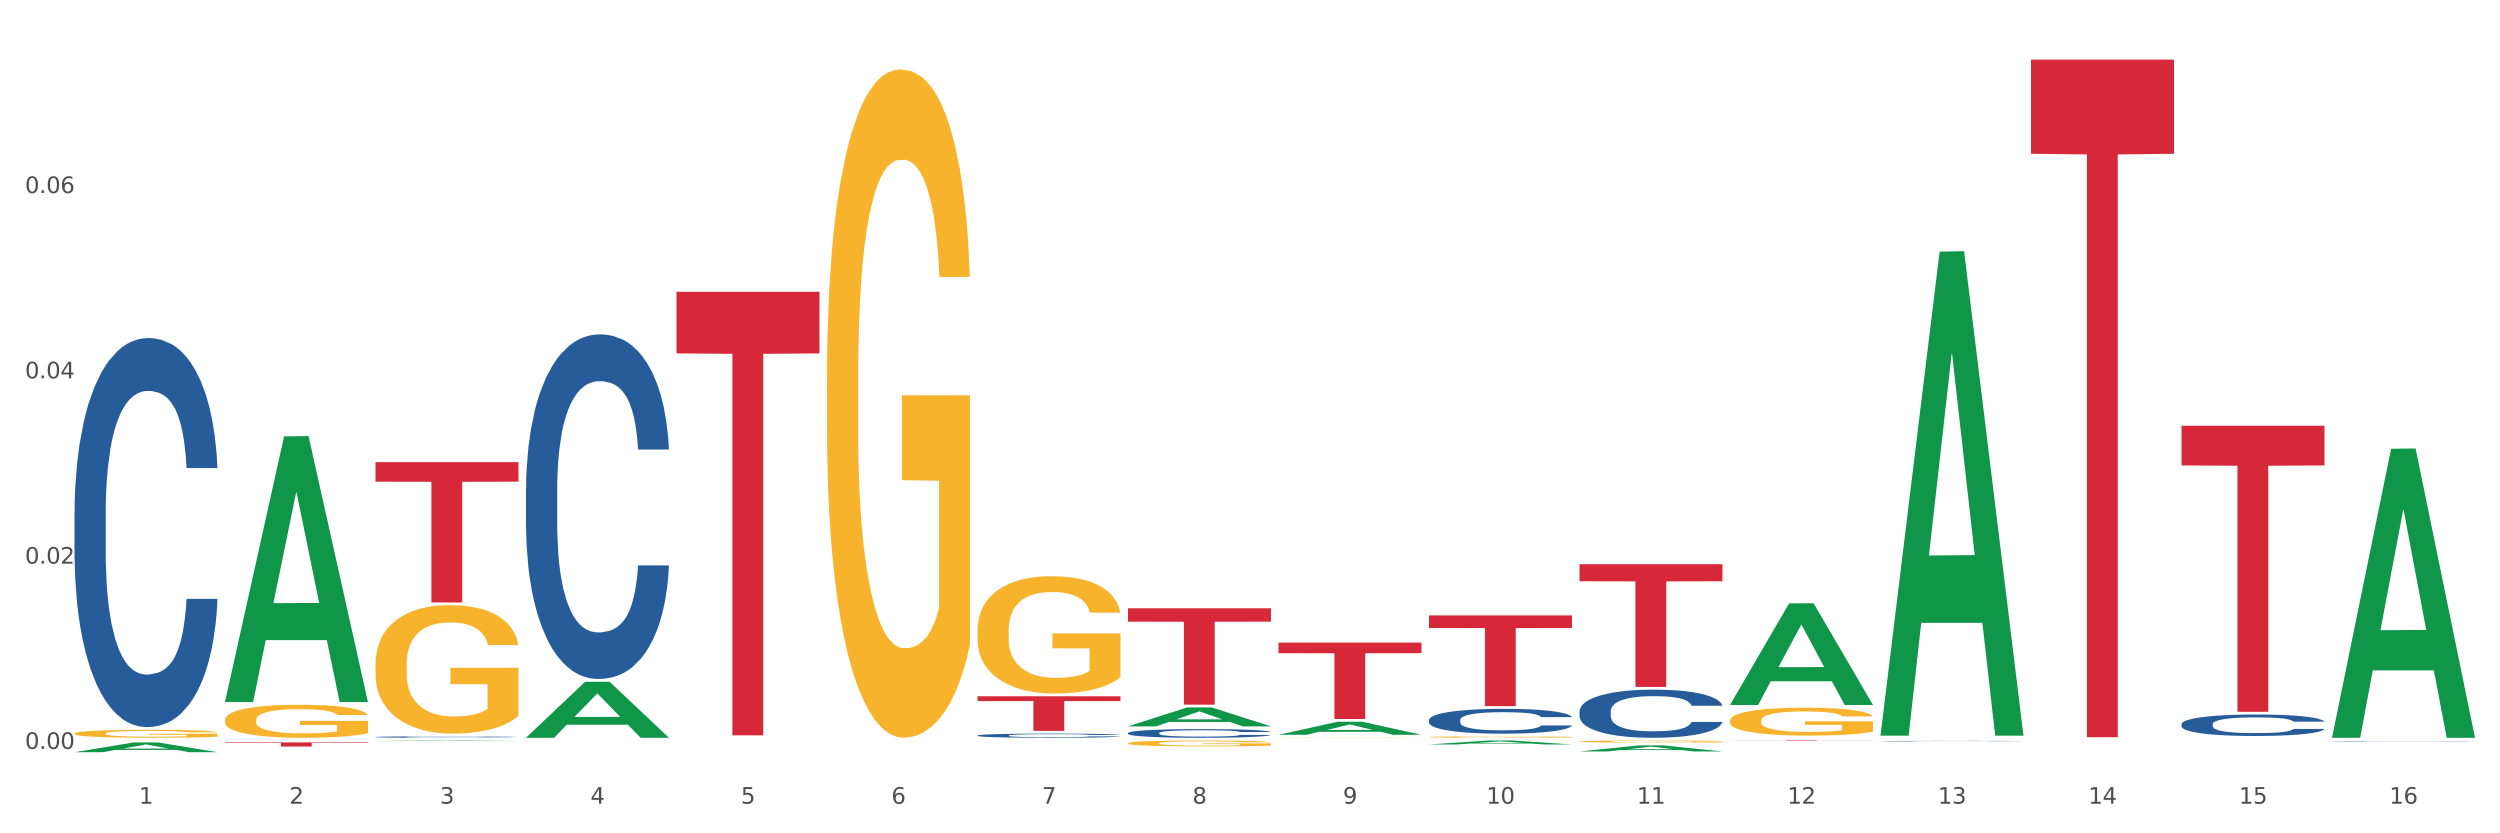 <?xml version="1.0" encoding="utf-8" standalone="no"?>
<!DOCTYPE svg PUBLIC "-//W3C//DTD SVG 1.1//EN"
  "http://www.w3.org/Graphics/SVG/1.1/DTD/svg11.dtd">
<svg xmlns:xlink="http://www.w3.org/1999/xlink" width="1080pt" height="360pt" viewBox="0 0 1080 360" xmlns="http://www.w3.org/2000/svg" version="1.1">
 <rect x="0" y="0" width="1080" height="360" fill="#333333" stroke="none"/>
 <defs>
  <style type="text/css">*{stroke-linejoin: round; stroke-linecap: butt}</style>
 </defs>
 <g id="figure_1">
  <g id="patch_1">
   <path d="M 0 360 
L 1080 360 
L 1080 0 
L 0 0 
z
" style="fill: #ffffff; stroke: #ffffff; stroke-linejoin: miter"/>
  </g>
  <g id="axes_1">
   <g id="matplotlib.axis_1">
    <g id="xtick_1">
     <g id="text_1">
      <!-- 1 -->
      <g style="fill: #4d4d4d" transform="translate(60.004 347.204) scale(0.096 -0.096)">
       <defs>
        <path id="DejaVuSans-31" d="M 794 531 
L 1825 531 
L 1825 4091 
L 703 3866 
L 703 4441 
L 1819 4666 
L 2450 4666 
L 2450 531 
L 3481 531 
L 3481 0 
L 794 0 
L 794 531 
z
" transform="scale(0.016)"/>
       </defs>
       <use xlink:href="#DejaVuSans-31"/>
      </g>
     </g>
    </g>
    <g id="xtick_2">
     <g id="text_2">
      <!-- 2 -->
      <g style="fill: #4d4d4d" transform="translate(125.021 347.204) scale(0.096 -0.096)">
       <defs>
        <path id="DejaVuSans-32" d="M 1228 531 
L 3431 531 
L 3431 0 
L 469 0 
L 469 531 
Q 828 903 1448 1529 
Q 2069 2156 2228 2338 
Q 2531 2678 2651 2914 
Q 2772 3150 2772 3378 
Q 2772 3750 2511 3984 
Q 2250 4219 1831 4219 
Q 1534 4219 1204 4116 
Q 875 4013 500 3803 
L 500 4441 
Q 881 4594 1212 4672 
Q 1544 4750 1819 4750 
Q 2544 4750 2975 4387 
Q 3406 4025 3406 3419 
Q 3406 3131 3298 2873 
Q 3191 2616 2906 2266 
Q 2828 2175 2409 1742 
Q 1991 1309 1228 531 
z
" transform="scale(0.016)"/>
       </defs>
       <use xlink:href="#DejaVuSans-32"/>
      </g>
     </g>
    </g>
    <g id="xtick_3">
     <g id="text_3">
      <!-- 3 -->
      <g style="fill: #4d4d4d" transform="translate(190.039 347.204) scale(0.096 -0.096)">
       <defs>
        <path id="DejaVuSans-33" d="M 2597 2516 
Q 3050 2419 3304 2112 
Q 3559 1806 3559 1356 
Q 3559 666 3084 287 
Q 2609 -91 1734 -91 
Q 1441 -91 1130 -33 
Q 819 25 488 141 
L 488 750 
Q 750 597 1062 519 
Q 1375 441 1716 441 
Q 2309 441 2620 675 
Q 2931 909 2931 1356 
Q 2931 1769 2642 2001 
Q 2353 2234 1838 2234 
L 1294 2234 
L 1294 2753 
L 1863 2753 
Q 2328 2753 2575 2939 
Q 2822 3125 2822 3475 
Q 2822 3834 2567 4026 
Q 2313 4219 1838 4219 
Q 1578 4219 1281 4162 
Q 984 4106 628 3988 
L 628 4550 
Q 988 4650 1302 4700 
Q 1616 4750 1894 4750 
Q 2613 4750 3031 4423 
Q 3450 4097 3450 3541 
Q 3450 3153 3228 2886 
Q 3006 2619 2597 2516 
z
" transform="scale(0.016)"/>
       </defs>
       <use xlink:href="#DejaVuSans-33"/>
      </g>
     </g>
    </g>
    <g id="xtick_4">
     <g id="text_4">
      <!-- 4 -->
      <g style="fill: #4d4d4d" transform="translate(255.056 347.204) scale(0.096 -0.096)">
       <defs>
        <path id="DejaVuSans-34" d="M 2419 4116 
L 825 1625 
L 2419 1625 
L 2419 4116 
z
M 2253 4666 
L 3047 4666 
L 3047 1625 
L 3713 1625 
L 3713 1100 
L 3047 1100 
L 3047 0 
L 2419 0 
L 2419 1100 
L 313 1100 
L 313 1709 
L 2253 4666 
z
" transform="scale(0.016)"/>
       </defs>
       <use xlink:href="#DejaVuSans-34"/>
      </g>
     </g>
    </g>
    <g id="xtick_5">
     <g id="text_5">
      <!-- 5 -->
      <g style="fill: #4d4d4d" transform="translate(320.073 347.204) scale(0.096 -0.096)">
       <defs>
        <path id="DejaVuSans-35" d="M 691 4666 
L 3169 4666 
L 3169 4134 
L 1269 4134 
L 1269 2991 
Q 1406 3038 1543 3061 
Q 1681 3084 1819 3084 
Q 2600 3084 3056 2656 
Q 3513 2228 3513 1497 
Q 3513 744 3044 326 
Q 2575 -91 1722 -91 
Q 1428 -91 1123 -41 
Q 819 9 494 109 
L 494 744 
Q 775 591 1075 516 
Q 1375 441 1709 441 
Q 2250 441 2565 725 
Q 2881 1009 2881 1497 
Q 2881 1984 2565 2268 
Q 2250 2553 1709 2553 
Q 1456 2553 1204 2497 
Q 953 2441 691 2322 
L 691 4666 
z
" transform="scale(0.016)"/>
       </defs>
       <use xlink:href="#DejaVuSans-35"/>
      </g>
     </g>
    </g>
    <g id="xtick_6">
     <g id="text_6">
      <!-- 6 -->
      <g style="fill: #4d4d4d" transform="translate(385.09 347.204) scale(0.096 -0.096)">
       <defs>
        <path id="DejaVuSans-36" d="M 2113 2584 
Q 1688 2584 1439 2293 
Q 1191 2003 1191 1497 
Q 1191 994 1439 701 
Q 1688 409 2113 409 
Q 2538 409 2786 701 
Q 3034 994 3034 1497 
Q 3034 2003 2786 2293 
Q 2538 2584 2113 2584 
z
M 3366 4563 
L 3366 3988 
Q 3128 4100 2886 4159 
Q 2644 4219 2406 4219 
Q 1781 4219 1451 3797 
Q 1122 3375 1075 2522 
Q 1259 2794 1537 2939 
Q 1816 3084 2150 3084 
Q 2853 3084 3261 2657 
Q 3669 2231 3669 1497 
Q 3669 778 3244 343 
Q 2819 -91 2113 -91 
Q 1303 -91 875 529 
Q 447 1150 447 2328 
Q 447 3434 972 4092 
Q 1497 4750 2381 4750 
Q 2619 4750 2861 4703 
Q 3103 4656 3366 4563 
z
" transform="scale(0.016)"/>
       </defs>
       <use xlink:href="#DejaVuSans-36"/>
      </g>
     </g>
    </g>
    <g id="xtick_7">
     <g id="text_7">
      <!-- 7 -->
      <g style="fill: #4d4d4d" transform="translate(450.108 347.204) scale(0.096 -0.096)">
       <defs>
        <path id="DejaVuSans-37" d="M 525 4666 
L 3525 4666 
L 3525 4397 
L 1831 0 
L 1172 0 
L 2766 4134 
L 525 4134 
L 525 4666 
z
" transform="scale(0.016)"/>
       </defs>
       <use xlink:href="#DejaVuSans-37"/>
      </g>
     </g>
    </g>
    <g id="xtick_8">
     <g id="text_8">
      <!-- 8 -->
      <g style="fill: #4d4d4d" transform="translate(515.125 347.204) scale(0.096 -0.096)">
       <defs>
        <path id="DejaVuSans-38" d="M 2034 2216 
Q 1584 2216 1326 1975 
Q 1069 1734 1069 1313 
Q 1069 891 1326 650 
Q 1584 409 2034 409 
Q 2484 409 2743 651 
Q 3003 894 3003 1313 
Q 3003 1734 2745 1975 
Q 2488 2216 2034 2216 
z
M 1403 2484 
Q 997 2584 770 2862 
Q 544 3141 544 3541 
Q 544 4100 942 4425 
Q 1341 4750 2034 4750 
Q 2731 4750 3128 4425 
Q 3525 4100 3525 3541 
Q 3525 3141 3298 2862 
Q 3072 2584 2669 2484 
Q 3125 2378 3379 2068 
Q 3634 1759 3634 1313 
Q 3634 634 3220 271 
Q 2806 -91 2034 -91 
Q 1263 -91 848 271 
Q 434 634 434 1313 
Q 434 1759 690 2068 
Q 947 2378 1403 2484 
z
M 1172 3481 
Q 1172 3119 1398 2916 
Q 1625 2713 2034 2713 
Q 2441 2713 2670 2916 
Q 2900 3119 2900 3481 
Q 2900 3844 2670 4047 
Q 2441 4250 2034 4250 
Q 1625 4250 1398 4047 
Q 1172 3844 1172 3481 
z
" transform="scale(0.016)"/>
       </defs>
       <use xlink:href="#DejaVuSans-38"/>
      </g>
     </g>
    </g>
    <g id="xtick_9">
     <g id="text_9">
      <!-- 9 -->
      <g style="fill: #4d4d4d" transform="translate(580.142 347.204) scale(0.096 -0.096)">
       <defs>
        <path id="DejaVuSans-39" d="M 703 97 
L 703 672 
Q 941 559 1184 500 
Q 1428 441 1663 441 
Q 2288 441 2617 861 
Q 2947 1281 2994 2138 
Q 2813 1869 2534 1725 
Q 2256 1581 1919 1581 
Q 1219 1581 811 2004 
Q 403 2428 403 3163 
Q 403 3881 828 4315 
Q 1253 4750 1959 4750 
Q 2769 4750 3195 4129 
Q 3622 3509 3622 2328 
Q 3622 1225 3098 567 
Q 2575 -91 1691 -91 
Q 1453 -91 1209 -44 
Q 966 3 703 97 
z
M 1959 2075 
Q 2384 2075 2632 2365 
Q 2881 2656 2881 3163 
Q 2881 3666 2632 3958 
Q 2384 4250 1959 4250 
Q 1534 4250 1286 3958 
Q 1038 3666 1038 3163 
Q 1038 2656 1286 2365 
Q 1534 2075 1959 2075 
z
" transform="scale(0.016)"/>
       </defs>
       <use xlink:href="#DejaVuSans-39"/>
      </g>
     </g>
    </g>
    <g id="xtick_10">
     <g id="text_10">
      <!-- 10 -->
      <g style="fill: #4d4d4d" transform="translate(642.105 347.204) scale(0.096 -0.096)">
       <defs>
        <path id="DejaVuSans-30" d="M 2034 4250 
Q 1547 4250 1301 3770 
Q 1056 3291 1056 2328 
Q 1056 1369 1301 889 
Q 1547 409 2034 409 
Q 2525 409 2770 889 
Q 3016 1369 3016 2328 
Q 3016 3291 2770 3770 
Q 2525 4250 2034 4250 
z
M 2034 4750 
Q 2819 4750 3233 4129 
Q 3647 3509 3647 2328 
Q 3647 1150 3233 529 
Q 2819 -91 2034 -91 
Q 1250 -91 836 529 
Q 422 1150 422 2328 
Q 422 3509 836 4129 
Q 1250 4750 2034 4750 
z
" transform="scale(0.016)"/>
       </defs>
       <use xlink:href="#DejaVuSans-31"/>
       <use xlink:href="#DejaVuSans-30" transform="translate(63.623 0)"/>
      </g>
     </g>
    </g>
    <g id="xtick_11">
     <g id="text_11">
      <!-- 11 -->
      <g style="fill: #4d4d4d" transform="translate(707.123 347.204) scale(0.096 -0.096)">
       <use xlink:href="#DejaVuSans-31"/>
       <use xlink:href="#DejaVuSans-31" transform="translate(63.623 0)"/>
      </g>
     </g>
    </g>
    <g id="xtick_12">
     <g id="text_12">
      <!-- 12 -->
      <g style="fill: #4d4d4d" transform="translate(772.14 347.204) scale(0.096 -0.096)">
       <use xlink:href="#DejaVuSans-31"/>
       <use xlink:href="#DejaVuSans-32" transform="translate(63.623 0)"/>
      </g>
     </g>
    </g>
    <g id="xtick_13">
     <g id="text_13">
      <!-- 13 -->
      <g style="fill: #4d4d4d" transform="translate(837.157 347.204) scale(0.096 -0.096)">
       <use xlink:href="#DejaVuSans-31"/>
       <use xlink:href="#DejaVuSans-33" transform="translate(63.623 0)"/>
      </g>
     </g>
    </g>
    <g id="xtick_14">
     <g id="text_14">
      <!-- 14 -->
      <g style="fill: #4d4d4d" transform="translate(902.174 347.204) scale(0.096 -0.096)">
       <use xlink:href="#DejaVuSans-31"/>
       <use xlink:href="#DejaVuSans-34" transform="translate(63.623 0)"/>
      </g>
     </g>
    </g>
    <g id="xtick_15">
     <g id="text_15">
      <!-- 15 -->
      <g style="fill: #4d4d4d" transform="translate(967.192 347.204) scale(0.096 -0.096)">
       <use xlink:href="#DejaVuSans-31"/>
       <use xlink:href="#DejaVuSans-35" transform="translate(63.623 0)"/>
      </g>
     </g>
    </g>
    <g id="xtick_16">
     <g id="text_16">
      <!-- 16 -->
      <g style="fill: #4d4d4d" transform="translate(1032.209 347.204) scale(0.096 -0.096)">
       <use xlink:href="#DejaVuSans-31"/>
       <use xlink:href="#DejaVuSans-36" transform="translate(63.623 0)"/>
      </g>
     </g>
    </g>
    <g id="xtick_17"/>
    <g id="xtick_18"/>
    <g id="xtick_19"/>
    <g id="xtick_20"/>
    <g id="xtick_21"/>
    <g id="xtick_22"/>
    <g id="xtick_23"/>
    <g id="xtick_24"/>
    <g id="xtick_25"/>
    <g id="xtick_26"/>
    <g id="xtick_27"/>
    <g id="xtick_28"/>
    <g id="xtick_29"/>
    <g id="xtick_30"/>
    <g id="xtick_31"/>
   </g>
   <g id="matplotlib.axis_2">
    <g id="ytick_1">
     <g id="text_17">
      <!-- 0.00 -->
      <g style="fill: #4d4d4d" transform="translate(10.8 323.542) scale(0.096 -0.096)">
       <defs>
        <path id="DejaVuSans-2e" d="M 684 794 
L 1344 794 
L 1344 0 
L 684 0 
L 684 794 
z
" transform="scale(0.016)"/>
       </defs>
       <use xlink:href="#DejaVuSans-30"/>
       <use xlink:href="#DejaVuSans-2e" transform="translate(63.623 0)"/>
       <use xlink:href="#DejaVuSans-30" transform="translate(95.41 0)"/>
       <use xlink:href="#DejaVuSans-30" transform="translate(159.033 0)"/>
      </g>
     </g>
    </g>
    <g id="ytick_2">
     <g id="text_18">
      <!-- 0.02 -->
      <g style="fill: #4d4d4d" transform="translate(10.8 243.495) scale(0.096 -0.096)">
       <use xlink:href="#DejaVuSans-30"/>
       <use xlink:href="#DejaVuSans-2e" transform="translate(63.623 0)"/>
       <use xlink:href="#DejaVuSans-30" transform="translate(95.41 0)"/>
       <use xlink:href="#DejaVuSans-32" transform="translate(159.033 0)"/>
      </g>
     </g>
    </g>
    <g id="ytick_3">
     <g id="text_19">
      <!-- 0.04 -->
      <g style="fill: #4d4d4d" transform="translate(10.8 163.448) scale(0.096 -0.096)">
       <use xlink:href="#DejaVuSans-30"/>
       <use xlink:href="#DejaVuSans-2e" transform="translate(63.623 0)"/>
       <use xlink:href="#DejaVuSans-30" transform="translate(95.41 0)"/>
       <use xlink:href="#DejaVuSans-34" transform="translate(159.033 0)"/>
      </g>
     </g>
    </g>
    <g id="ytick_4">
     <g id="text_20">
      <!-- 0.06 -->
      <g style="fill: #4d4d4d" transform="translate(10.8 83.401) scale(0.096 -0.096)">
       <use xlink:href="#DejaVuSans-30"/>
       <use xlink:href="#DejaVuSans-2e" transform="translate(63.623 0)"/>
       <use xlink:href="#DejaVuSans-30" transform="translate(95.41 0)"/>
       <use xlink:href="#DejaVuSans-36" transform="translate(159.033 0)"/>
      </g>
     </g>
    </g>
    <g id="ytick_5"/>
    <g id="ytick_6"/>
    <g id="ytick_7"/>
    <g id="ytick_8"/>
   </g>
   <g id="PolyCollection_1">
    <path d="M 32.175 324.942 
L 32.239 324.938 
L 57.709 320.74 
L 68.28 320.736 
L 93.941 324.95 
L 81.715 324.95 
L 76.176 323.968 
L 49.877 323.968 
L 49.686 323.984 
L 44.337 324.95 
L 32.175 324.95 
L 32.175 324.942 
L 53.188 323.383 
L 72.864 323.379 
L 63.122 321.634 
L 62.995 321.627 
L 62.867 321.638 
L 53.125 323.379 
L 53.188 323.383 
L 32.175 324.942 
z
" clip-path="url(#pbf7039521c)" style="fill: #109648"/>
    <path d="M 32.175 316.876 
L 32.248 316.872 
L 32.248 316.76 
L 32.394 316.663 
L 33.123 316.428 
L 34.217 316.234 
L 35.019 316.131 
L 35.821 316.046 
L 36.769 315.962 
L 37.936 315.874 
L 40.051 315.746 
L 41.363 315.68 
L 42.968 315.611 
L 45.885 315.511 
L 47.999 315.455 
L 50.187 315.408 
L 53.76 315.352 
L 56.094 315.327 
L 58.573 315.308 
L 61.563 315.295 
L 63.824 315.292 
L 68.783 315.302 
L 73.012 315.33 
L 75.054 315.352 
L 77.679 315.389 
L 79.065 315.414 
L 81.326 315.464 
L 83.659 315.53 
L 85.263 315.586 
L 87.67 315.693 
L 89.493 315.799 
L 91.17 315.931 
L 92.045 316.021 
L 92.702 316.106 
L 93.285 316.203 
L 93.868 316.356 
L 80.742 316.356 
L 80.232 316.247 
L 79.43 316.143 
L 78.263 316.043 
L 77.242 315.981 
L 75.492 315.902 
L 73.887 315.852 
L 72.21 315.815 
L 70.168 315.784 
L 68.564 315.768 
L 66.303 315.755 
L 61.855 315.759 
L 58.865 315.784 
L 56.823 315.815 
L 55.511 315.843 
L 54.344 315.874 
L 53.031 315.918 
L 51.5 315.984 
L 50.406 316.043 
L 49.312 316.118 
L 48.437 316.193 
L 47.635 316.281 
L 46.979 316.375 
L 46.468 316.472 
L 46.031 316.591 
L 45.666 316.788 
L 45.666 317.217 
L 45.812 317.314 
L 46.176 317.442 
L 46.614 317.539 
L 47.343 317.655 
L 47.999 317.733 
L 49.239 317.845 
L 50.625 317.939 
L 51.719 317.999 
L 52.812 318.049 
L 54.708 318.118 
L 56.823 318.174 
L 58.646 318.208 
L 61.126 318.24 
L 62.803 318.252 
L 64.261 318.258 
L 67.835 318.258 
L 70.387 318.249 
L 73.231 318.227 
L 75.419 318.199 
L 77.242 318.165 
L 79.284 318.108 
L 80.596 318.055 
L 80.596 317.401 
L 64.553 317.398 
L 64.553 316.963 
L 93.941 316.963 
L 93.941 318.24 
L 92.702 318.305 
L 91.316 318.365 
L 89.858 318.418 
L 87.67 318.484 
L 85.045 318.546 
L 82.711 318.59 
L 80.232 318.628 
L 77.315 318.662 
L 73.523 318.693 
L 71.189 318.706 
L 68.272 318.715 
L 64.845 318.718 
L 61.855 318.712 
L 58.938 318.697 
L 55.875 318.668 
L 52.885 318.628 
L 50.625 318.587 
L 48.364 318.537 
L 45.958 318.471 
L 44.062 318.409 
L 42.603 318.352 
L 40.999 318.28 
L 39.249 318.187 
L 37.936 318.102 
L 36.769 318.014 
L 35.529 317.902 
L 34.654 317.805 
L 33.779 317.683 
L 33.269 317.592 
L 32.685 317.451 
L 32.248 317.254 
L 32.175 316.876 
z
" clip-path="url(#pbf7039521c)" style="fill: #f7b32b"/>
    <path d="M 682.347 243.74 
L 744.114 243.74 
L 744.114 251.107 
L 719.817 251.157 
L 719.817 296.752 
L 706.498 296.752 
L 706.498 251.157 
L 682.347 251.107 
L 682.347 243.79 
L 682.347 243.74 
z
" clip-path="url(#pbf7039521c)" style="fill: #d62839"/>
    <path d="M 617.33 265.844 
L 679.097 265.844 
L 679.097 271.291 
L 654.8 271.328 
L 654.8 305.044 
L 641.481 305.044 
L 641.481 271.328 
L 617.33 271.291 
L 617.33 265.881 
L 617.33 265.844 
z
" clip-path="url(#pbf7039521c)" style="fill: #d62839"/>
    <path d="M 552.313 277.595 
L 614.079 277.595 
L 614.079 282.183 
L 589.783 282.214 
L 589.783 310.604 
L 576.463 310.604 
L 576.463 282.214 
L 552.313 282.183 
L 552.313 277.626 
L 552.313 277.595 
z
" clip-path="url(#pbf7039521c)" style="fill: #d62839"/>
    <path d="M 487.296 262.768 
L 549.062 262.768 
L 549.062 268.557 
L 524.765 268.596 
L 524.765 304.427 
L 511.446 304.427 
L 511.446 268.596 
L 487.296 268.557 
L 487.296 262.807 
L 487.296 262.768 
z
" clip-path="url(#pbf7039521c)" style="fill: #d62839"/>
    <path d="M 422.278 300.778 
L 484.045 300.778 
L 484.045 302.858 
L 459.748 302.873 
L 459.748 315.746 
L 446.429 315.746 
L 446.429 302.873 
L 422.278 302.858 
L 422.278 300.792 
L 422.278 300.778 
z
" clip-path="url(#pbf7039521c)" style="fill: #d62839"/>
    <path d="M 292.244 126.045 
L 354.01 126.045 
L 354.01 152.675 
L 329.714 152.855 
L 329.714 317.668 
L 316.394 317.668 
L 316.394 152.855 
L 292.244 152.675 
L 292.244 126.225 
L 292.244 126.045 
z
" clip-path="url(#pbf7039521c)" style="fill: #d62839"/>
    <path d="M 162.209 199.654 
L 223.976 199.654 
L 223.976 208.076 
L 199.679 208.133 
L 199.679 260.258 
L 186.36 260.258 
L 186.36 208.133 
L 162.209 208.076 
L 162.209 199.711 
L 162.209 199.654 
z
" clip-path="url(#pbf7039521c)" style="fill: #d62839"/>
    <path d="M 97.192 320.71 
L 158.959 320.71 
L 158.959 320.959 
L 134.662 320.961 
L 134.662 322.504 
L 121.343 322.504 
L 121.343 320.961 
L 97.192 320.959 
L 97.192 320.712 
L 97.192 320.71 
z
" clip-path="url(#pbf7039521c)" style="fill: #d62839"/>
    <path d="M 32.175 221.553 
L 32.248 221.4 
L 32.248 217.102 
L 32.467 211.269 
L 33.27 200.524 
L 34.292 192.388 
L 36.045 182.871 
L 36.994 178.88 
L 38.235 174.428 
L 40.79 167.213 
L 43.711 161.073 
L 45.755 157.696 
L 47.288 155.547 
L 50.72 151.71 
L 52.691 150.021 
L 54.735 148.64 
L 56.487 147.718 
L 59.408 146.644 
L 61.744 146.183 
L 64.445 146.03 
L 66.709 146.183 
L 69.702 146.797 
L 74.083 148.64 
L 75.762 149.714 
L 78.025 151.556 
L 80.362 154.012 
L 82.26 156.468 
L 84.45 159.999 
L 86.713 164.604 
L 88.904 170.437 
L 90.437 175.81 
L 91.678 181.489 
L 92.773 188.397 
L 93.576 195.918 
L 93.941 202.212 
L 80.581 202.212 
L 80.216 196.532 
L 79.485 190.392 
L 78.755 186.248 
L 77.952 182.871 
L 76.711 179.033 
L 75.616 176.577 
L 73.791 173.661 
L 72.111 171.818 
L 70.724 170.744 
L 69.045 169.823 
L 65.468 168.902 
L 62.912 168.902 
L 61.306 169.209 
L 59.335 169.976 
L 57.655 171.051 
L 55.684 172.893 
L 54.151 174.889 
L 52.618 177.498 
L 51.742 179.34 
L 50.427 182.717 
L 49.551 185.48 
L 48.383 190.239 
L 47.726 193.616 
L 46.558 202.366 
L 46.047 208.813 
L 45.828 213.264 
L 45.682 218.176 
L 45.682 242.123 
L 46.12 252.868 
L 46.485 257.473 
L 47.069 262.692 
L 48.164 269.446 
L 49.77 276.047 
L 51.45 280.806 
L 52.837 283.722 
L 54.151 285.871 
L 55.465 287.56 
L 57.071 289.095 
L 58.386 290.016 
L 60.357 290.937 
L 62.693 291.397 
L 64.518 291.397 
L 68.242 290.63 
L 69.921 289.862 
L 71.527 288.788 
L 73.28 287.099 
L 74.667 285.257 
L 75.47 283.876 
L 76.784 280.959 
L 77.806 277.889 
L 78.682 274.359 
L 79.266 271.288 
L 79.923 266.683 
L 80.435 261.464 
L 80.581 258.701 
L 93.941 258.701 
L 93.649 264.227 
L 93.138 269.6 
L 92.116 276.815 
L 91.313 280.959 
L 90.072 286.025 
L 88.758 290.323 
L 86.932 295.081 
L 85.253 298.612 
L 83.501 301.682 
L 81.603 304.445 
L 78.171 308.283 
L 76.93 309.357 
L 74.302 311.199 
L 72.257 312.274 
L 69.264 313.348 
L 66.198 313.962 
L 62.985 314.116 
L 60.138 313.809 
L 56.998 312.888 
L 55.027 311.967 
L 52.837 310.585 
L 50.281 308.436 
L 47.872 305.827 
L 45.609 302.757 
L 43.492 299.226 
L 41.52 295.235 
L 38.965 288.634 
L 37.067 282.187 
L 35.679 276.201 
L 34.73 271.135 
L 33.781 264.688 
L 33.27 260.236 
L 32.467 249.491 
L 32.175 239.513 
L 32.175 221.553 
z
" clip-path="url(#pbf7039521c)" style="fill: #255c99"/>
    <path d="M 162.209 318.38 
L 162.282 318.379 
L 162.282 318.364 
L 162.502 318.342 
L 163.305 318.303 
L 164.327 318.273 
L 166.079 318.239 
L 167.028 318.224 
L 168.269 318.208 
L 170.825 318.181 
L 173.745 318.159 
L 175.789 318.147 
L 177.323 318.139 
L 180.754 318.125 
L 182.725 318.119 
L 184.77 318.114 
L 186.522 318.11 
L 189.442 318.106 
L 191.778 318.105 
L 194.48 318.104 
L 196.743 318.105 
L 199.737 318.107 
L 204.117 318.114 
L 205.796 318.117 
L 208.06 318.124 
L 210.396 318.133 
L 212.294 318.142 
L 214.485 318.155 
L 216.748 318.172 
L 218.938 318.193 
L 220.471 318.213 
L 221.713 318.234 
L 222.808 318.259 
L 223.611 318.286 
L 223.976 318.309 
L 210.615 318.309 
L 210.25 318.289 
L 209.52 318.266 
L 208.79 318.251 
L 207.987 318.239 
L 206.746 318.225 
L 205.65 318.216 
L 203.825 318.205 
L 202.146 318.198 
L 200.759 318.194 
L 199.079 318.191 
L 195.502 318.188 
L 192.947 318.188 
L 191.34 318.189 
L 189.369 318.192 
L 187.69 318.195 
L 185.719 318.202 
L 184.185 318.209 
L 182.652 318.219 
L 181.776 318.226 
L 180.462 318.238 
L 179.586 318.248 
L 178.418 318.266 
L 177.761 318.278 
L 176.592 318.31 
L 176.081 318.333 
L 175.862 318.35 
L 175.716 318.368 
L 175.716 318.455 
L 176.154 318.495 
L 176.519 318.511 
L 177.104 318.53 
L 178.199 318.555 
L 179.805 318.579 
L 181.484 318.597 
L 182.871 318.607 
L 184.185 318.615 
L 185.5 318.621 
L 187.106 318.627 
L 188.42 318.63 
L 190.391 318.634 
L 192.728 318.635 
L 194.553 318.635 
L 198.276 318.633 
L 199.956 318.63 
L 201.562 318.626 
L 203.314 318.62 
L 204.701 318.613 
L 205.504 318.608 
L 206.819 318.597 
L 207.841 318.586 
L 208.717 318.573 
L 209.301 318.562 
L 209.958 318.545 
L 210.469 318.526 
L 210.615 318.516 
L 223.976 318.516 
L 223.684 318.536 
L 223.173 318.556 
L 222.151 318.582 
L 221.348 318.597 
L 220.106 318.616 
L 218.792 318.631 
L 216.967 318.649 
L 215.288 318.662 
L 213.535 318.673 
L 211.637 318.683 
L 208.206 318.697 
L 206.965 318.701 
L 204.336 318.708 
L 202.292 318.712 
L 199.299 318.716 
L 196.232 318.718 
L 193.02 318.718 
L 190.172 318.717 
L 187.033 318.714 
L 185.062 318.711 
L 182.871 318.706 
L 180.316 318.698 
L 177.907 318.688 
L 175.643 318.677 
L 173.526 318.664 
L 171.555 318.649 
L 168.999 318.625 
L 167.101 318.602 
L 165.714 318.58 
L 164.765 318.561 
L 163.816 318.538 
L 163.305 318.521 
L 162.502 318.482 
L 162.209 318.446 
L 162.209 318.38 
z
" clip-path="url(#pbf7039521c)" style="fill: #255c99"/>
    <path d="M 227.227 211.336 
L 227.3 211.2 
L 227.3 207.392 
L 227.519 202.225 
L 228.322 192.706 
L 229.344 185.499 
L 231.096 177.068 
L 232.045 173.533 
L 233.287 169.589 
L 235.842 163.198 
L 238.762 157.759 
L 240.807 154.767 
L 242.34 152.863 
L 245.771 149.464 
L 247.743 147.968 
L 249.787 146.744 
L 251.539 145.928 
L 254.459 144.976 
L 256.796 144.568 
L 259.497 144.432 
L 261.76 144.568 
L 264.754 145.112 
L 269.134 146.744 
L 270.814 147.696 
L 273.077 149.328 
L 275.413 151.503 
L 277.312 153.679 
L 279.502 156.807 
L 281.765 160.886 
L 283.955 166.054 
L 285.489 170.813 
L 286.73 175.844 
L 287.825 181.964 
L 288.628 188.627 
L 288.993 194.202 
L 275.632 194.202 
L 275.267 189.171 
L 274.537 183.731 
L 273.807 180.06 
L 273.004 177.068 
L 271.763 173.669 
L 270.668 171.493 
L 268.842 168.909 
L 267.163 167.277 
L 265.776 166.326 
L 264.097 165.51 
L 260.519 164.694 
L 257.964 164.694 
L 256.358 164.966 
L 254.386 165.646 
L 252.707 166.597 
L 250.736 168.229 
L 249.203 169.997 
L 247.669 172.309 
L 246.793 173.941 
L 245.479 176.932 
L 244.603 179.38 
L 243.435 183.595 
L 242.778 186.587 
L 241.61 194.338 
L 241.099 200.049 
L 240.88 203.993 
L 240.734 208.344 
L 240.734 229.558 
L 241.172 239.077 
L 241.537 243.156 
L 242.121 247.779 
L 243.216 253.763 
L 244.822 259.61 
L 246.501 263.826 
L 247.889 266.409 
L 249.203 268.313 
L 250.517 269.809 
L 252.123 271.169 
L 253.437 271.985 
L 255.409 272.8 
L 257.745 273.208 
L 259.57 273.208 
L 263.294 272.528 
L 264.973 271.849 
L 266.579 270.897 
L 268.331 269.401 
L 269.718 267.769 
L 270.522 266.545 
L 271.836 263.962 
L 272.858 261.242 
L 273.734 258.114 
L 274.318 255.395 
L 274.975 251.315 
L 275.486 246.692 
L 275.632 244.244 
L 288.993 244.244 
L 288.701 249.139 
L 288.19 253.899 
L 287.168 260.29 
L 286.365 263.962 
L 285.124 268.449 
L 283.809 272.256 
L 281.984 276.472 
L 280.305 279.6 
L 278.553 282.319 
L 276.654 284.767 
L 273.223 288.167 
L 271.982 289.118 
L 269.353 290.75 
L 267.309 291.702 
L 264.316 292.654 
L 261.249 293.198 
L 258.037 293.334 
L 255.19 293.062 
L 252.05 292.246 
L 250.079 291.43 
L 247.889 290.206 
L 245.333 288.303 
L 242.924 285.991 
L 240.661 283.271 
L 238.543 280.144 
L 236.572 276.608 
L 234.017 270.761 
L 232.118 265.049 
L 230.731 259.746 
L 229.782 255.259 
L 228.833 249.547 
L 228.322 245.604 
L 227.519 236.085 
L 227.227 227.246 
L 227.227 211.336 
z
" clip-path="url(#pbf7039521c)" style="fill: #255c99"/>
    <path d="M 422.278 317.73 
L 422.351 317.728 
L 422.351 317.682 
L 422.57 317.62 
L 423.374 317.505 
L 424.396 317.418 
L 426.148 317.316 
L 427.097 317.274 
L 428.338 317.226 
L 430.894 317.149 
L 433.814 317.084 
L 435.858 317.048 
L 437.391 317.025 
L 440.823 316.984 
L 442.794 316.966 
L 444.839 316.951 
L 446.591 316.941 
L 449.511 316.929 
L 451.847 316.925 
L 454.549 316.923 
L 456.812 316.925 
L 459.806 316.931 
L 464.186 316.951 
L 465.865 316.962 
L 468.129 316.982 
L 470.465 317.008 
L 472.363 317.034 
L 474.554 317.072 
L 476.817 317.121 
L 479.007 317.184 
L 480.54 317.241 
L 481.782 317.302 
L 482.877 317.375 
L 483.68 317.456 
L 484.045 317.523 
L 470.684 317.523 
L 470.319 317.462 
L 469.589 317.397 
L 468.859 317.353 
L 468.056 317.316 
L 466.814 317.275 
L 465.719 317.249 
L 463.894 317.218 
L 462.215 317.198 
L 460.828 317.187 
L 459.148 317.177 
L 455.571 317.167 
L 453.016 317.167 
L 451.409 317.171 
L 449.438 317.179 
L 447.759 317.19 
L 445.788 317.21 
L 444.254 317.231 
L 442.721 317.259 
L 441.845 317.279 
L 440.531 317.315 
L 439.655 317.344 
L 438.487 317.395 
L 437.83 317.431 
L 436.661 317.525 
L 436.15 317.594 
L 435.931 317.641 
L 435.785 317.694 
L 435.785 317.949 
L 436.223 318.064 
L 436.588 318.113 
L 437.172 318.169 
L 438.268 318.241 
L 439.874 318.312 
L 441.553 318.363 
L 442.94 318.394 
L 444.254 318.417 
L 445.569 318.435 
L 447.175 318.451 
L 448.489 318.461 
L 450.46 318.471 
L 452.797 318.476 
L 454.622 318.476 
L 458.345 318.468 
L 460.025 318.459 
L 461.631 318.448 
L 463.383 318.43 
L 464.77 318.41 
L 465.573 318.395 
L 466.887 318.364 
L 467.91 318.331 
L 468.786 318.294 
L 469.37 318.261 
L 470.027 318.212 
L 470.538 318.156 
L 470.684 318.126 
L 484.045 318.126 
L 483.753 318.186 
L 483.242 318.243 
L 482.22 318.32 
L 481.416 318.364 
L 480.175 318.418 
L 478.861 318.464 
L 477.036 318.515 
L 475.357 318.553 
L 473.604 318.586 
L 471.706 318.615 
L 468.275 318.656 
L 467.034 318.668 
L 464.405 318.687 
L 462.361 318.699 
L 459.367 318.71 
L 456.301 318.717 
L 453.089 318.718 
L 450.241 318.715 
L 447.102 318.705 
L 445.131 318.695 
L 442.94 318.681 
L 440.385 318.658 
L 437.976 318.63 
L 435.712 318.597 
L 433.595 318.559 
L 431.624 318.517 
L 429.068 318.446 
L 427.17 318.377 
L 425.783 318.313 
L 424.834 318.259 
L 423.885 318.19 
L 423.374 318.143 
L 422.57 318.028 
L 422.278 317.922 
L 422.278 317.73 
z
" clip-path="url(#pbf7039521c)" style="fill: #255c99"/>
    <path d="M 877.399 25.759 
L 939.166 25.759 
L 939.166 66.436 
L 914.869 66.711 
L 914.869 318.467 
L 901.549 318.467 
L 901.549 66.711 
L 877.399 66.436 
L 877.399 26.034 
L 877.399 25.759 
z
" clip-path="url(#pbf7039521c)" style="fill: #d62839"/>
    <path d="M 487.296 316.654 
L 487.369 316.651 
L 487.369 316.555 
L 487.588 316.425 
L 488.391 316.185 
L 489.413 316.004 
L 491.165 315.791 
L 492.114 315.702 
L 493.356 315.603 
L 495.911 315.442 
L 498.831 315.305 
L 500.876 315.23 
L 502.409 315.182 
L 505.84 315.096 
L 507.811 315.059 
L 509.856 315.028 
L 511.608 315.007 
L 514.528 314.983 
L 516.865 314.973 
L 519.566 314.97 
L 521.829 314.973 
L 524.823 314.987 
L 529.203 315.028 
L 530.883 315.052 
L 533.146 315.093 
L 535.482 315.148 
L 537.38 315.202 
L 539.571 315.281 
L 541.834 315.384 
L 544.024 315.514 
L 545.558 315.634 
L 546.799 315.76 
L 547.894 315.914 
L 548.697 316.082 
L 549.062 316.223 
L 535.701 316.223 
L 535.336 316.096 
L 534.606 315.959 
L 533.876 315.867 
L 533.073 315.791 
L 531.832 315.706 
L 530.737 315.651 
L 528.911 315.586 
L 527.232 315.545 
L 525.845 315.521 
L 524.166 315.5 
L 520.588 315.48 
L 518.033 315.48 
L 516.427 315.487 
L 514.455 315.504 
L 512.776 315.528 
L 510.805 315.569 
L 509.272 315.613 
L 507.738 315.671 
L 506.862 315.712 
L 505.548 315.788 
L 504.672 315.849 
L 503.504 315.956 
L 502.847 316.031 
L 501.679 316.226 
L 501.168 316.37 
L 500.949 316.469 
L 500.803 316.579 
L 500.803 317.113 
L 501.241 317.352 
L 501.606 317.455 
L 502.19 317.572 
L 503.285 317.722 
L 504.891 317.869 
L 506.57 317.976 
L 507.957 318.041 
L 509.272 318.088 
L 510.586 318.126 
L 512.192 318.16 
L 513.506 318.181 
L 515.478 318.201 
L 517.814 318.212 
L 519.639 318.212 
L 523.363 318.195 
L 525.042 318.177 
L 526.648 318.154 
L 528.4 318.116 
L 529.787 318.075 
L 530.591 318.044 
L 531.905 317.979 
L 532.927 317.91 
L 533.803 317.832 
L 534.387 317.763 
L 535.044 317.661 
L 535.555 317.544 
L 535.701 317.483 
L 549.062 317.483 
L 548.77 317.606 
L 548.259 317.726 
L 547.237 317.886 
L 546.434 317.979 
L 545.193 318.092 
L 543.878 318.188 
L 542.053 318.294 
L 540.374 318.373 
L 538.622 318.441 
L 536.723 318.503 
L 533.292 318.588 
L 532.051 318.612 
L 529.422 318.653 
L 527.378 318.677 
L 524.385 318.701 
L 521.318 318.715 
L 518.106 318.718 
L 515.258 318.712 
L 512.119 318.691 
L 510.148 318.671 
L 507.957 318.64 
L 505.402 318.592 
L 502.993 318.534 
L 500.73 318.465 
L 498.612 318.386 
L 496.641 318.297 
L 494.086 318.15 
L 492.187 318.006 
L 490.8 317.873 
L 489.851 317.76 
L 488.902 317.616 
L 488.391 317.517 
L 487.588 317.277 
L 487.296 317.055 
L 487.296 316.654 
z
" clip-path="url(#pbf7039521c)" style="fill: #255c99"/>
    <path d="M 682.347 307.27 
L 682.42 307.251 
L 682.42 306.719 
L 682.639 305.998 
L 683.443 304.669 
L 684.465 303.662 
L 686.217 302.485 
L 687.166 301.992 
L 688.407 301.441 
L 690.963 300.549 
L 693.883 299.789 
L 695.927 299.372 
L 697.46 299.106 
L 700.892 298.631 
L 702.863 298.422 
L 704.907 298.251 
L 706.66 298.137 
L 709.58 298.005 
L 711.916 297.948 
L 714.618 297.929 
L 716.881 297.948 
L 719.875 298.024 
L 724.255 298.251 
L 725.934 298.384 
L 728.198 298.612 
L 730.534 298.916 
L 732.432 299.22 
L 734.623 299.656 
L 736.886 300.226 
L 739.076 300.947 
L 740.609 301.612 
L 741.85 302.314 
L 742.946 303.169 
L 743.749 304.099 
L 744.114 304.878 
L 730.753 304.878 
L 730.388 304.175 
L 729.658 303.416 
L 728.928 302.903 
L 728.125 302.485 
L 726.883 302.011 
L 725.788 301.707 
L 723.963 301.346 
L 722.284 301.118 
L 720.897 300.985 
L 719.217 300.871 
L 715.64 300.758 
L 713.085 300.758 
L 711.478 300.796 
L 709.507 300.89 
L 707.828 301.023 
L 705.857 301.251 
L 704.323 301.498 
L 702.79 301.821 
L 701.914 302.049 
L 700.6 302.466 
L 699.724 302.808 
L 698.556 303.397 
L 697.899 303.814 
L 696.73 304.897 
L 696.219 305.694 
L 696 306.245 
L 695.854 306.852 
L 695.854 309.814 
L 696.292 311.143 
L 696.657 311.713 
L 697.241 312.358 
L 698.337 313.193 
L 699.943 314.01 
L 701.622 314.598 
L 703.009 314.959 
L 704.323 315.225 
L 705.638 315.434 
L 707.244 315.624 
L 708.558 315.738 
L 710.529 315.852 
L 712.866 315.908 
L 714.691 315.908 
L 718.414 315.814 
L 720.094 315.719 
L 721.7 315.586 
L 723.452 315.377 
L 724.839 315.149 
L 725.642 314.978 
L 726.956 314.617 
L 727.979 314.238 
L 728.855 313.801 
L 729.439 313.421 
L 730.096 312.852 
L 730.607 312.206 
L 730.753 311.864 
L 744.114 311.864 
L 743.822 312.548 
L 743.311 313.212 
L 742.289 314.105 
L 741.485 314.617 
L 740.244 315.244 
L 738.93 315.776 
L 737.105 316.364 
L 735.426 316.801 
L 733.673 317.181 
L 731.775 317.522 
L 728.344 317.997 
L 727.102 318.13 
L 724.474 318.358 
L 722.43 318.491 
L 719.436 318.623 
L 716.37 318.699 
L 713.158 318.718 
L 710.31 318.68 
L 707.171 318.567 
L 705.2 318.453 
L 703.009 318.282 
L 700.454 318.016 
L 698.045 317.693 
L 695.781 317.313 
L 693.664 316.877 
L 691.693 316.383 
L 689.137 315.567 
L 687.239 314.769 
L 685.852 314.029 
L 684.903 313.402 
L 683.954 312.605 
L 683.443 312.054 
L 682.639 310.725 
L 682.347 309.491 
L 682.347 307.27 
z
" clip-path="url(#pbf7039521c)" style="fill: #255c99"/>
    <path d="M 812.382 320.167 
L 812.455 320.167 
L 812.455 320.161 
L 812.674 320.153 
L 813.477 320.139 
L 814.499 320.128 
L 816.251 320.115 
L 817.201 320.109 
L 818.442 320.103 
L 820.997 320.093 
L 823.917 320.085 
L 825.962 320.08 
L 827.495 320.078 
L 830.926 320.072 
L 832.898 320.07 
L 834.942 320.068 
L 836.694 320.067 
L 839.615 320.065 
L 841.951 320.065 
L 844.652 320.065 
L 846.916 320.065 
L 849.909 320.066 
L 854.29 320.068 
L 855.969 320.07 
L 858.232 320.072 
L 860.568 320.075 
L 862.467 320.079 
L 864.657 320.084 
L 866.92 320.09 
L 869.111 320.098 
L 870.644 320.105 
L 871.885 320.113 
L 872.98 320.122 
L 873.783 320.132 
L 874.148 320.141 
L 860.787 320.141 
L 860.422 320.133 
L 859.692 320.125 
L 858.962 320.119 
L 858.159 320.115 
L 856.918 320.109 
L 855.823 320.106 
L 853.998 320.102 
L 852.318 320.1 
L 850.931 320.098 
L 849.252 320.097 
L 845.674 320.096 
L 843.119 320.096 
L 841.513 320.096 
L 839.542 320.097 
L 837.862 320.099 
L 835.891 320.101 
L 834.358 320.104 
L 832.825 320.107 
L 831.949 320.11 
L 830.634 320.114 
L 829.758 320.118 
L 828.59 320.125 
L 827.933 320.129 
L 826.765 320.141 
L 826.254 320.15 
L 826.035 320.156 
L 825.889 320.163 
L 825.889 320.195 
L 826.327 320.21 
L 826.692 320.216 
L 827.276 320.223 
L 828.371 320.232 
L 829.977 320.241 
L 831.657 320.248 
L 833.044 320.252 
L 834.358 320.255 
L 835.672 320.257 
L 837.278 320.259 
L 838.592 320.26 
L 840.564 320.261 
L 842.9 320.262 
L 844.725 320.262 
L 848.449 320.261 
L 850.128 320.26 
L 851.734 320.259 
L 853.486 320.256 
L 854.874 320.254 
L 855.677 320.252 
L 856.991 320.248 
L 858.013 320.244 
L 858.889 320.239 
L 859.473 320.235 
L 860.13 320.229 
L 860.641 320.221 
L 860.787 320.218 
L 874.148 320.218 
L 873.856 320.225 
L 873.345 320.233 
L 872.323 320.242 
L 871.52 320.248 
L 870.279 320.255 
L 868.965 320.261 
L 867.139 320.267 
L 865.46 320.272 
L 863.708 320.276 
L 861.81 320.28 
L 858.378 320.285 
L 857.137 320.287 
L 854.509 320.289 
L 852.464 320.29 
L 849.471 320.292 
L 846.405 320.293 
L 843.192 320.293 
L 840.345 320.293 
L 837.205 320.291 
L 835.234 320.29 
L 833.044 320.288 
L 830.488 320.285 
L 828.079 320.282 
L 825.816 320.278 
L 823.698 320.273 
L 821.727 320.267 
L 819.172 320.258 
L 817.274 320.25 
L 815.886 320.241 
L 814.937 320.235 
L 813.988 320.226 
L 813.477 320.22 
L 812.674 320.205 
L 812.382 320.192 
L 812.382 320.167 
z
" clip-path="url(#pbf7039521c)" style="fill: #255c99"/>
    <path d="M 942.416 312.835 
L 942.489 312.826 
L 942.489 312.589 
L 942.708 312.267 
L 943.512 311.674 
L 944.534 311.226 
L 946.286 310.7 
L 947.235 310.48 
L 948.476 310.235 
L 951.032 309.836 
L 953.952 309.498 
L 955.996 309.311 
L 957.529 309.193 
L 960.961 308.981 
L 962.932 308.888 
L 964.976 308.812 
L 966.729 308.761 
L 969.649 308.701 
L 971.985 308.676 
L 974.687 308.668 
L 976.95 308.676 
L 979.943 308.71 
L 984.324 308.812 
L 986.003 308.871 
L 988.267 308.972 
L 990.603 309.108 
L 992.501 309.244 
L 994.691 309.438 
L 996.955 309.692 
L 999.145 310.014 
L 1000.678 310.311 
L 1001.919 310.624 
L 1003.015 311.005 
L 1003.818 311.42 
L 1004.183 311.768 
L 990.822 311.768 
L 990.457 311.454 
L 989.727 311.115 
L 988.997 310.887 
L 988.194 310.7 
L 986.952 310.489 
L 985.857 310.353 
L 984.032 310.192 
L 982.353 310.091 
L 980.966 310.031 
L 979.286 309.98 
L 975.709 309.93 
L 973.154 309.93 
L 971.547 309.947 
L 969.576 309.989 
L 967.897 310.048 
L 965.926 310.15 
L 964.392 310.26 
L 962.859 310.404 
L 961.983 310.506 
L 960.669 310.692 
L 959.793 310.844 
L 958.625 311.107 
L 957.967 311.293 
L 956.799 311.776 
L 956.288 312.132 
L 956.069 312.377 
L 955.923 312.649 
L 955.923 313.97 
L 956.361 314.563 
L 956.726 314.817 
L 957.31 315.105 
L 958.406 315.478 
L 960.012 315.842 
L 961.691 316.104 
L 963.078 316.265 
L 964.392 316.384 
L 965.707 316.477 
L 967.313 316.562 
L 968.627 316.613 
L 970.598 316.663 
L 972.935 316.689 
L 974.76 316.689 
L 978.483 316.646 
L 980.163 316.604 
L 981.769 316.545 
L 983.521 316.452 
L 984.908 316.35 
L 985.711 316.274 
L 987.025 316.113 
L 988.048 315.943 
L 988.924 315.749 
L 989.508 315.579 
L 990.165 315.325 
L 990.676 315.037 
L 990.822 314.885 
L 1004.183 314.885 
L 1003.891 315.19 
L 1003.38 315.486 
L 1002.358 315.884 
L 1001.554 316.113 
L 1000.313 316.392 
L 998.999 316.63 
L 997.174 316.892 
L 995.495 317.087 
L 993.742 317.256 
L 991.844 317.409 
L 988.413 317.621 
L 987.171 317.68 
L 984.543 317.781 
L 982.499 317.841 
L 979.505 317.9 
L 976.439 317.934 
L 973.227 317.942 
L 970.379 317.925 
L 967.24 317.875 
L 965.268 317.824 
L 963.078 317.748 
L 960.523 317.629 
L 958.114 317.485 
L 955.85 317.316 
L 953.733 317.121 
L 951.762 316.901 
L 949.206 316.536 
L 947.308 316.181 
L 945.921 315.85 
L 944.972 315.571 
L 944.023 315.215 
L 943.512 314.969 
L 942.708 314.376 
L 942.416 313.826 
L 942.416 312.835 
z
" clip-path="url(#pbf7039521c)" style="fill: #255c99"/>
    <path d="M 1007.434 320.294 
L 1007.507 320.293 
L 1007.507 320.288 
L 1007.726 320.282 
L 1008.529 320.269 
L 1009.551 320.26 
L 1011.303 320.249 
L 1012.252 320.244 
L 1013.493 320.239 
L 1016.049 320.231 
L 1018.969 320.224 
L 1021.013 320.22 
L 1022.547 320.217 
L 1025.978 320.213 
L 1027.949 320.211 
L 1029.994 320.209 
L 1031.746 320.208 
L 1034.666 320.207 
L 1037.003 320.207 
L 1039.704 320.206 
L 1041.967 320.207 
L 1044.961 320.207 
L 1049.341 320.209 
L 1051.021 320.211 
L 1053.284 320.213 
L 1055.62 320.216 
L 1057.518 320.218 
L 1059.709 320.223 
L 1061.972 320.228 
L 1064.162 320.235 
L 1065.696 320.241 
L 1066.937 320.247 
L 1068.032 320.255 
L 1068.835 320.264 
L 1069.2 320.271 
L 1055.839 320.271 
L 1055.474 320.265 
L 1054.744 320.258 
L 1054.014 320.253 
L 1053.211 320.249 
L 1051.97 320.245 
L 1050.875 320.242 
L 1049.049 320.238 
L 1047.37 320.236 
L 1045.983 320.235 
L 1044.304 320.234 
L 1040.726 320.233 
L 1038.171 320.233 
L 1036.565 320.233 
L 1034.593 320.234 
L 1032.914 320.235 
L 1030.943 320.237 
L 1029.41 320.24 
L 1027.876 320.243 
L 1027 320.245 
L 1025.686 320.249 
L 1024.81 320.252 
L 1023.642 320.257 
L 1022.985 320.261 
L 1021.817 320.271 
L 1021.306 320.279 
L 1021.086 320.284 
L 1020.94 320.29 
L 1020.94 320.317 
L 1021.379 320.33 
L 1021.744 320.335 
L 1022.328 320.341 
L 1023.423 320.349 
L 1025.029 320.357 
L 1026.708 320.362 
L 1028.095 320.365 
L 1029.41 320.368 
L 1030.724 320.37 
L 1032.33 320.372 
L 1033.644 320.373 
L 1035.615 320.374 
L 1037.952 320.374 
L 1039.777 320.374 
L 1043.501 320.373 
L 1045.18 320.373 
L 1046.786 320.371 
L 1048.538 320.369 
L 1049.925 320.367 
L 1050.728 320.366 
L 1052.043 320.362 
L 1053.065 320.359 
L 1053.941 320.355 
L 1054.525 320.351 
L 1055.182 320.346 
L 1055.693 320.34 
L 1055.839 320.337 
L 1069.2 320.337 
L 1068.908 320.343 
L 1068.397 320.349 
L 1067.375 320.357 
L 1066.572 320.362 
L 1065.33 320.368 
L 1064.016 320.373 
L 1062.191 320.379 
L 1060.512 320.383 
L 1058.76 320.386 
L 1056.861 320.389 
L 1053.43 320.394 
L 1052.189 320.395 
L 1049.56 320.397 
L 1047.516 320.398 
L 1044.523 320.4 
L 1041.456 320.4 
L 1038.244 320.401 
L 1035.396 320.4 
L 1032.257 320.399 
L 1030.286 320.398 
L 1028.095 320.396 
L 1025.54 320.394 
L 1023.131 320.391 
L 1020.867 320.387 
L 1018.75 320.383 
L 1016.779 320.379 
L 1014.224 320.371 
L 1012.325 320.364 
L 1010.938 320.357 
L 1009.989 320.351 
L 1009.04 320.343 
L 1008.529 320.338 
L 1007.726 320.326 
L 1007.434 320.314 
L 1007.434 320.294 
z
" clip-path="url(#pbf7039521c)" style="fill: #255c99"/>
    <path d="M 747.365 311.297 
L 747.438 311.286 
L 747.438 310.89 
L 747.583 310.549 
L 748.313 309.724 
L 749.407 309.042 
L 750.209 308.679 
L 751.011 308.382 
L 751.959 308.085 
L 753.126 307.777 
L 755.24 307.326 
L 756.553 307.095 
L 758.157 306.853 
L 761.074 306.501 
L 763.189 306.303 
L 765.377 306.138 
L 768.95 305.94 
L 771.284 305.852 
L 773.763 305.786 
L 776.753 305.742 
L 779.014 305.731 
L 783.972 305.764 
L 788.202 305.863 
L 790.244 305.94 
L 792.869 306.072 
L 794.255 306.16 
L 796.515 306.336 
L 798.849 306.567 
L 800.453 306.765 
L 802.86 307.139 
L 804.683 307.513 
L 806.36 307.975 
L 807.235 308.294 
L 807.891 308.591 
L 808.475 308.932 
L 809.058 309.471 
L 795.932 309.471 
L 795.421 309.086 
L 794.619 308.723 
L 793.452 308.371 
L 792.432 308.151 
L 790.681 307.876 
L 789.077 307.7 
L 787.4 307.568 
L 785.358 307.458 
L 783.754 307.403 
L 781.493 307.359 
L 777.045 307.37 
L 774.055 307.458 
L 772.013 307.568 
L 770.7 307.667 
L 769.533 307.777 
L 768.221 307.931 
L 766.689 308.162 
L 765.596 308.371 
L 764.502 308.635 
L 763.627 308.899 
L 762.824 309.207 
L 762.168 309.537 
L 761.658 309.878 
L 761.22 310.296 
L 760.856 310.989 
L 760.856 312.496 
L 761.001 312.837 
L 761.366 313.288 
L 761.804 313.629 
L 762.533 314.036 
L 763.189 314.311 
L 764.429 314.707 
L 765.814 315.037 
L 766.908 315.246 
L 768.002 315.422 
L 769.898 315.664 
L 772.013 315.862 
L 773.836 315.983 
L 776.315 316.093 
L 777.993 316.137 
L 779.451 316.159 
L 783.024 316.159 
L 785.577 316.126 
L 788.421 316.049 
L 790.608 315.95 
L 792.432 315.829 
L 794.473 315.631 
L 795.786 315.444 
L 795.786 313.145 
L 779.743 313.134 
L 779.743 311.605 
L 809.131 311.605 
L 809.131 316.093 
L 807.891 316.324 
L 806.506 316.533 
L 805.047 316.72 
L 802.86 316.951 
L 800.234 317.171 
L 797.901 317.325 
L 795.421 317.457 
L 792.504 317.578 
L 788.712 317.688 
L 786.379 317.732 
L 783.462 317.765 
L 780.034 317.776 
L 777.045 317.754 
L 774.128 317.699 
L 771.065 317.6 
L 768.075 317.457 
L 765.814 317.314 
L 763.554 317.138 
L 761.147 316.907 
L 759.251 316.687 
L 757.793 316.489 
L 756.188 316.236 
L 754.438 315.906 
L 753.126 315.609 
L 751.959 315.301 
L 750.719 314.905 
L 749.844 314.564 
L 748.969 314.135 
L 748.459 313.816 
L 747.875 313.321 
L 747.438 312.628 
L 747.365 311.297 
z
" clip-path="url(#pbf7039521c)" style="fill: #f7b32b"/>
    <path d="M 682.347 320.324 
L 682.42 320.323 
L 682.42 320.293 
L 682.566 320.266 
L 683.295 320.203 
L 684.389 320.15 
L 685.191 320.122 
L 685.994 320.099 
L 686.942 320.076 
L 688.108 320.053 
L 690.223 320.018 
L 691.536 320 
L 693.14 319.981 
L 696.057 319.954 
L 698.172 319.939 
L 700.36 319.926 
L 703.933 319.911 
L 706.266 319.904 
L 708.746 319.899 
L 711.736 319.896 
L 713.996 319.895 
L 718.955 319.898 
L 723.185 319.905 
L 725.227 319.911 
L 727.852 319.921 
L 729.237 319.928 
L 731.498 319.942 
L 733.832 319.959 
L 735.436 319.975 
L 737.842 320.003 
L 739.665 320.032 
L 741.343 320.068 
L 742.218 320.093 
L 742.874 320.115 
L 743.457 320.142 
L 744.041 320.183 
L 730.915 320.183 
L 730.404 320.154 
L 729.602 320.126 
L 728.435 320.098 
L 727.414 320.081 
L 725.664 320.06 
L 724.06 320.047 
L 722.383 320.037 
L 720.341 320.028 
L 718.736 320.024 
L 716.476 320.02 
L 712.027 320.021 
L 709.037 320.028 
L 706.996 320.037 
L 705.683 320.044 
L 704.516 320.053 
L 703.204 320.065 
L 701.672 320.082 
L 700.578 320.098 
L 699.484 320.119 
L 698.609 320.139 
L 697.807 320.163 
L 697.151 320.188 
L 696.64 320.215 
L 696.203 320.247 
L 695.838 320.3 
L 695.838 320.416 
L 695.984 320.443 
L 696.349 320.477 
L 696.786 320.504 
L 697.516 320.535 
L 698.172 320.556 
L 699.412 320.587 
L 700.797 320.612 
L 701.891 320.628 
L 702.985 320.642 
L 704.881 320.661 
L 706.996 320.676 
L 708.819 320.685 
L 711.298 320.694 
L 712.975 320.697 
L 714.434 320.699 
L 718.007 320.699 
L 720.559 320.696 
L 723.403 320.69 
L 725.591 320.683 
L 727.414 320.673 
L 729.456 320.658 
L 730.769 320.644 
L 730.769 320.466 
L 714.726 320.466 
L 714.726 320.348 
L 744.114 320.348 
L 744.114 320.694 
L 742.874 320.711 
L 741.489 320.728 
L 740.03 320.742 
L 737.842 320.76 
L 735.217 320.777 
L 732.884 320.789 
L 730.404 320.799 
L 727.487 320.808 
L 723.695 320.817 
L 721.362 320.82 
L 718.445 320.822 
L 715.017 320.823 
L 712.027 320.822 
L 709.11 320.817 
L 706.048 320.81 
L 703.058 320.799 
L 700.797 320.788 
L 698.536 320.774 
L 696.13 320.756 
L 694.234 320.739 
L 692.776 320.724 
L 691.171 320.705 
L 689.421 320.679 
L 688.108 320.656 
L 686.942 320.633 
L 685.702 320.602 
L 684.827 320.576 
L 683.952 320.543 
L 683.441 320.518 
L 682.858 320.48 
L 682.42 320.427 
L 682.347 320.324 
z
" clip-path="url(#pbf7039521c)" style="fill: #f7b32b"/>
    <path d="M 617.33 318.395 
L 617.403 318.394 
L 617.403 318.374 
L 617.549 318.357 
L 618.278 318.316 
L 619.372 318.282 
L 620.174 318.264 
L 620.976 318.249 
L 621.924 318.234 
L 623.091 318.219 
L 625.206 318.196 
L 626.519 318.185 
L 628.123 318.172 
L 631.04 318.155 
L 633.155 318.145 
L 635.342 318.137 
L 638.916 318.127 
L 641.249 318.122 
L 643.729 318.119 
L 646.718 318.117 
L 648.979 318.116 
L 653.938 318.118 
L 658.167 318.123 
L 660.209 318.127 
L 662.835 318.133 
L 664.22 318.138 
L 666.481 318.147 
L 668.814 318.158 
L 670.419 318.168 
L 672.825 318.187 
L 674.648 318.205 
L 676.325 318.229 
L 677.201 318.244 
L 677.857 318.259 
L 678.44 318.276 
L 679.024 318.303 
L 665.897 318.303 
L 665.387 318.284 
L 664.585 318.266 
L 663.418 318.248 
L 662.397 318.237 
L 660.647 318.224 
L 659.043 318.215 
L 657.365 318.208 
L 655.323 318.203 
L 653.719 318.2 
L 651.458 318.198 
L 647.01 318.198 
L 644.02 318.203 
L 641.978 318.208 
L 640.666 318.213 
L 639.499 318.219 
L 638.186 318.226 
L 636.655 318.238 
L 635.561 318.248 
L 634.467 318.261 
L 633.592 318.275 
L 632.79 318.29 
L 632.134 318.307 
L 631.623 318.324 
L 631.186 318.345 
L 630.821 318.379 
L 630.821 318.454 
L 630.967 318.472 
L 631.332 318.494 
L 631.769 318.511 
L 632.498 318.531 
L 633.155 318.545 
L 634.394 318.565 
L 635.78 318.582 
L 636.874 318.592 
L 637.968 318.601 
L 639.864 318.613 
L 641.978 318.623 
L 643.801 318.629 
L 646.281 318.634 
L 647.958 318.637 
L 649.417 318.638 
L 652.99 318.638 
L 655.542 318.636 
L 658.386 318.632 
L 660.574 318.627 
L 662.397 318.621 
L 664.439 318.611 
L 665.752 318.602 
L 665.752 318.487 
L 649.708 318.486 
L 649.708 318.41 
L 679.097 318.41 
L 679.097 318.634 
L 677.857 318.646 
L 676.471 318.656 
L 675.013 318.666 
L 672.825 318.677 
L 670.2 318.688 
L 667.866 318.696 
L 665.387 318.702 
L 662.47 318.709 
L 658.678 318.714 
L 656.344 318.716 
L 653.427 318.718 
L 650 318.718 
L 647.01 318.717 
L 644.093 318.715 
L 641.03 318.71 
L 638.041 318.702 
L 635.78 318.695 
L 633.519 318.687 
L 631.113 318.675 
L 629.217 318.664 
L 627.758 318.654 
L 626.154 318.641 
L 624.404 318.625 
L 623.091 318.61 
L 621.924 318.595 
L 620.685 318.575 
L 619.81 318.558 
L 618.934 318.536 
L 618.424 318.52 
L 617.841 318.496 
L 617.403 318.461 
L 617.33 318.395 
z
" clip-path="url(#pbf7039521c)" style="fill: #f7b32b"/>
    <path d="M 552.313 318.666 
L 552.386 318.666 
L 552.386 318.662 
L 552.532 318.66 
L 553.261 318.653 
L 554.355 318.647 
L 555.157 318.644 
L 555.959 318.642 
L 556.907 318.64 
L 558.074 318.637 
L 560.189 318.633 
L 561.501 318.632 
L 563.106 318.63 
L 566.023 318.627 
L 568.137 318.625 
L 570.325 318.624 
L 573.898 318.622 
L 576.232 318.622 
L 578.711 318.621 
L 581.701 318.621 
L 583.962 318.621 
L 588.921 318.621 
L 593.15 318.622 
L 595.192 318.622 
L 597.817 318.623 
L 599.203 318.624 
L 601.464 318.625 
L 603.797 318.627 
L 605.401 318.629 
L 607.808 318.632 
L 609.631 318.635 
L 611.308 318.639 
L 612.183 318.641 
L 612.84 318.644 
L 613.423 318.647 
L 614.006 318.651 
L 600.88 318.651 
L 600.37 318.648 
L 599.567 318.645 
L 598.401 318.642 
L 597.38 318.64 
L 595.63 318.638 
L 594.025 318.637 
L 592.348 318.635 
L 590.306 318.635 
L 588.702 318.634 
L 586.441 318.634 
L 581.993 318.634 
L 579.003 318.635 
L 576.961 318.635 
L 575.649 318.636 
L 574.482 318.637 
L 573.169 318.638 
L 571.638 318.64 
L 570.544 318.642 
L 569.45 318.644 
L 568.575 318.646 
L 567.773 318.649 
L 567.116 318.651 
L 566.606 318.654 
L 566.168 318.658 
L 565.804 318.663 
L 565.804 318.676 
L 565.95 318.678 
L 566.314 318.682 
L 566.752 318.685 
L 567.481 318.688 
L 568.137 318.69 
L 569.377 318.693 
L 570.763 318.696 
L 571.856 318.698 
L 572.95 318.699 
L 574.846 318.701 
L 576.961 318.703 
L 578.784 318.704 
L 581.264 318.705 
L 582.941 318.705 
L 584.399 318.705 
L 587.973 318.705 
L 590.525 318.705 
L 593.369 318.704 
L 595.557 318.704 
L 597.38 318.703 
L 599.422 318.701 
L 600.734 318.699 
L 600.734 318.681 
L 584.691 318.681 
L 584.691 318.668 
L 614.079 318.668 
L 614.079 318.705 
L 612.84 318.707 
L 611.454 318.708 
L 609.996 318.71 
L 607.808 318.712 
L 605.183 318.714 
L 602.849 318.715 
L 600.37 318.716 
L 597.453 318.717 
L 593.661 318.718 
L 591.327 318.718 
L 588.41 318.718 
L 584.983 318.718 
L 581.993 318.718 
L 579.076 318.718 
L 576.013 318.717 
L 573.023 318.716 
L 570.763 318.715 
L 568.502 318.713 
L 566.096 318.711 
L 564.199 318.71 
L 562.741 318.708 
L 561.137 318.706 
L 559.387 318.703 
L 558.074 318.701 
L 556.907 318.698 
L 555.667 318.695 
L 554.792 318.692 
L 553.917 318.689 
L 553.407 318.686 
L 552.823 318.682 
L 552.386 318.677 
L 552.313 318.666 
z
" clip-path="url(#pbf7039521c)" style="fill: #f7b32b"/>
    <path d="M 487.296 321.073 
L 487.369 321.07 
L 487.369 320.987 
L 487.514 320.914 
L 488.244 320.74 
L 489.338 320.596 
L 490.14 320.519 
L 490.942 320.456 
L 491.89 320.393 
L 493.057 320.328 
L 495.171 320.232 
L 496.484 320.184 
L 498.088 320.132 
L 501.005 320.058 
L 503.12 320.016 
L 505.308 319.981 
L 508.881 319.939 
L 511.215 319.921 
L 513.694 319.907 
L 516.684 319.897 
L 518.945 319.895 
L 523.903 319.902 
L 528.133 319.923 
L 530.175 319.939 
L 532.8 319.967 
L 534.186 319.986 
L 536.446 320.023 
L 538.78 320.072 
L 540.384 320.114 
L 542.791 320.193 
L 544.614 320.272 
L 546.291 320.37 
L 547.166 320.437 
L 547.822 320.5 
L 548.406 320.572 
L 548.989 320.686 
L 535.863 320.686 
L 535.352 320.605 
L 534.55 320.528 
L 533.383 320.454 
L 532.363 320.407 
L 530.612 320.349 
L 529.008 320.312 
L 527.331 320.284 
L 525.289 320.26 
L 523.685 320.249 
L 521.424 320.239 
L 516.976 320.242 
L 513.986 320.26 
L 511.944 320.284 
L 510.631 320.305 
L 509.464 320.328 
L 508.152 320.36 
L 506.62 320.409 
L 505.527 320.454 
L 504.433 320.509 
L 503.558 320.565 
L 502.756 320.63 
L 502.099 320.7 
L 501.589 320.772 
L 501.151 320.861 
L 500.787 321.007 
L 500.787 321.326 
L 500.932 321.398 
L 501.297 321.494 
L 501.735 321.566 
L 502.464 321.652 
L 503.12 321.71 
L 504.36 321.794 
L 505.745 321.864 
L 506.839 321.908 
L 507.933 321.945 
L 509.829 321.997 
L 511.944 322.038 
L 513.767 322.064 
L 516.246 322.087 
L 517.924 322.097 
L 519.382 322.101 
L 522.955 322.101 
L 525.508 322.094 
L 528.352 322.078 
L 530.539 322.057 
L 532.363 322.031 
L 534.404 321.99 
L 535.717 321.95 
L 535.717 321.464 
L 519.674 321.461 
L 519.674 321.138 
L 549.062 321.138 
L 549.062 322.087 
L 547.822 322.136 
L 546.437 322.18 
L 544.978 322.22 
L 542.791 322.269 
L 540.165 322.315 
L 537.832 322.348 
L 535.352 322.376 
L 532.435 322.402 
L 528.643 322.425 
L 526.31 322.434 
L 523.393 322.441 
L 519.966 322.443 
L 516.976 322.439 
L 514.059 322.427 
L 510.996 322.406 
L 508.006 322.376 
L 505.745 322.346 
L 503.485 322.308 
L 501.078 322.26 
L 499.182 322.213 
L 497.724 322.171 
L 496.119 322.118 
L 494.369 322.048 
L 493.057 321.985 
L 491.89 321.92 
L 490.65 321.836 
L 489.775 321.764 
L 488.9 321.673 
L 488.39 321.606 
L 487.806 321.501 
L 487.369 321.354 
L 487.296 321.073 
z
" clip-path="url(#pbf7039521c)" style="fill: #f7b32b"/>
    <path d="M 422.278 272.344 
L 422.351 272.297 
L 422.351 270.631 
L 422.497 269.197 
L 423.226 265.726 
L 424.32 262.856 
L 425.122 261.329 
L 425.925 260.08 
L 426.873 258.83 
L 428.039 257.534 
L 430.154 255.637 
L 431.467 254.665 
L 433.071 253.647 
L 435.988 252.166 
L 438.103 251.333 
L 440.291 250.639 
L 443.864 249.806 
L 446.197 249.436 
L 448.677 249.158 
L 451.667 248.973 
L 453.927 248.927 
L 458.886 249.065 
L 463.116 249.482 
L 465.158 249.806 
L 467.783 250.361 
L 469.168 250.731 
L 471.429 251.472 
L 473.763 252.444 
L 475.367 253.277 
L 477.773 254.85 
L 479.596 256.424 
L 481.274 258.367 
L 482.149 259.71 
L 482.805 260.959 
L 483.389 262.394 
L 483.972 264.661 
L 470.846 264.661 
L 470.335 263.042 
L 469.533 261.514 
L 468.366 260.033 
L 467.345 259.108 
L 465.595 257.951 
L 463.991 257.21 
L 462.314 256.655 
L 460.272 256.192 
L 458.667 255.961 
L 456.407 255.776 
L 451.958 255.822 
L 448.969 256.192 
L 446.927 256.655 
L 445.614 257.072 
L 444.447 257.534 
L 443.135 258.182 
L 441.603 259.154 
L 440.509 260.033 
L 439.416 261.144 
L 438.54 262.255 
L 437.738 263.551 
L 437.082 264.939 
L 436.571 266.374 
L 436.134 268.132 
L 435.769 271.048 
L 435.769 277.388 
L 435.915 278.823 
L 436.28 280.72 
L 436.717 282.155 
L 437.447 283.867 
L 438.103 285.024 
L 439.343 286.69 
L 440.728 288.078 
L 441.822 288.958 
L 442.916 289.698 
L 444.812 290.716 
L 446.927 291.549 
L 448.75 292.058 
L 451.229 292.521 
L 452.906 292.706 
L 454.365 292.799 
L 457.938 292.799 
L 460.49 292.66 
L 463.334 292.336 
L 465.522 291.92 
L 467.345 291.411 
L 469.387 290.577 
L 470.7 289.791 
L 470.7 280.118 
L 454.657 280.072 
L 454.657 273.639 
L 484.045 273.639 
L 484.045 292.521 
L 482.805 293.493 
L 481.42 294.372 
L 479.961 295.159 
L 477.773 296.131 
L 475.148 297.057 
L 472.815 297.704 
L 470.335 298.26 
L 467.418 298.769 
L 463.626 299.232 
L 461.293 299.417 
L 458.376 299.556 
L 454.948 299.602 
L 451.958 299.509 
L 449.041 299.278 
L 445.979 298.861 
L 442.989 298.26 
L 440.728 297.658 
L 438.468 296.918 
L 436.061 295.946 
L 434.165 295.02 
L 432.707 294.187 
L 431.102 293.123 
L 429.352 291.734 
L 428.039 290.485 
L 426.873 289.189 
L 425.633 287.523 
L 424.758 286.088 
L 423.883 284.284 
L 423.372 282.941 
L 422.789 280.859 
L 422.351 277.943 
L 422.278 272.344 
z
" clip-path="url(#pbf7039521c)" style="fill: #f7b32b"/>
    <path d="M 357.261 163.394 
L 357.334 163.13 
L 357.334 153.638 
L 357.48 145.464 
L 358.209 125.689 
L 359.303 109.341 
L 360.105 100.64 
L 360.907 93.52 
L 361.855 86.401 
L 363.022 79.018 
L 365.137 68.208 
L 366.45 62.671 
L 368.054 56.87 
L 370.971 48.432 
L 373.086 43.686 
L 375.273 39.731 
L 378.847 34.985 
L 381.18 32.876 
L 383.66 31.294 
L 386.649 30.239 
L 388.91 29.975 
L 393.869 30.766 
L 398.098 33.139 
L 400.14 34.985 
L 402.766 38.149 
L 404.151 40.258 
L 406.412 44.477 
L 408.745 50.014 
L 410.35 54.76 
L 412.756 63.725 
L 414.579 72.69 
L 416.256 83.765 
L 417.132 91.411 
L 417.788 98.53 
L 418.371 106.704 
L 418.955 119.624 
L 405.828 119.624 
L 405.318 110.396 
L 404.516 101.694 
L 403.349 93.257 
L 402.328 87.983 
L 400.578 81.391 
L 398.974 77.173 
L 397.296 74.009 
L 395.254 71.372 
L 393.65 70.053 
L 391.39 68.999 
L 386.941 69.262 
L 383.951 71.372 
L 381.909 74.009 
L 380.597 76.382 
L 379.43 79.018 
L 378.117 82.71 
L 376.586 88.247 
L 375.492 93.257 
L 374.398 99.585 
L 373.523 105.913 
L 372.721 113.296 
L 372.065 121.206 
L 371.554 129.38 
L 371.117 139.4 
L 370.752 156.011 
L 370.752 192.134 
L 370.898 200.308 
L 371.263 211.119 
L 371.7 219.293 
L 372.429 229.049 
L 373.086 235.64 
L 374.325 245.133 
L 375.711 253.043 
L 376.805 258.053 
L 377.899 262.271 
L 379.795 268.072 
L 381.909 272.818 
L 383.733 275.719 
L 386.212 278.355 
L 387.889 279.41 
L 389.348 279.938 
L 392.921 279.938 
L 395.473 279.147 
L 398.317 277.301 
L 400.505 274.928 
L 402.328 272.027 
L 404.37 267.281 
L 405.683 262.799 
L 405.683 207.691 
L 389.639 207.427 
L 389.639 170.777 
L 419.028 170.777 
L 419.028 278.355 
L 417.788 283.893 
L 416.402 288.902 
L 414.944 293.385 
L 412.756 298.922 
L 410.131 304.195 
L 407.797 307.887 
L 405.318 311.051 
L 402.401 313.951 
L 398.609 316.588 
L 396.275 317.643 
L 393.358 318.434 
L 389.931 318.698 
L 386.941 318.17 
L 384.024 316.852 
L 380.961 314.479 
L 377.972 311.051 
L 375.711 307.623 
L 373.45 303.404 
L 371.044 297.867 
L 369.148 292.594 
L 367.689 287.848 
L 366.085 281.783 
L 364.335 273.873 
L 363.022 266.754 
L 361.855 259.371 
L 360.616 249.879 
L 359.741 241.705 
L 358.866 231.422 
L 358.355 223.775 
L 357.772 211.91 
L 357.334 195.298 
L 357.261 163.394 
z
" clip-path="url(#pbf7039521c)" style="fill: #f7b32b"/>
    <path d="M 162.209 287.078 
L 162.282 287.027 
L 162.282 285.203 
L 162.428 283.632 
L 163.157 279.831 
L 164.251 276.689 
L 165.054 275.017 
L 165.856 273.648 
L 166.804 272.28 
L 167.97 270.861 
L 170.085 268.783 
L 171.398 267.719 
L 173.002 266.604 
L 175.919 264.982 
L 178.034 264.07 
L 180.222 263.31 
L 183.795 262.398 
L 186.128 261.992 
L 188.608 261.688 
L 191.598 261.485 
L 193.858 261.435 
L 198.817 261.587 
L 203.047 262.043 
L 205.089 262.398 
L 207.714 263.006 
L 209.099 263.411 
L 211.36 264.222 
L 213.694 265.286 
L 215.298 266.199 
L 217.704 267.922 
L 219.528 269.645 
L 221.205 271.773 
L 222.08 273.243 
L 222.736 274.611 
L 223.32 276.182 
L 223.903 278.665 
L 210.777 278.665 
L 210.266 276.892 
L 209.464 275.219 
L 208.297 273.598 
L 207.276 272.584 
L 205.526 271.317 
L 203.922 270.506 
L 202.245 269.898 
L 200.203 269.391 
L 198.598 269.138 
L 196.338 268.935 
L 191.889 268.986 
L 188.9 269.391 
L 186.858 269.898 
L 185.545 270.354 
L 184.378 270.861 
L 183.066 271.57 
L 181.534 272.635 
L 180.44 273.598 
L 179.347 274.814 
L 178.471 276.03 
L 177.669 277.449 
L 177.013 278.969 
L 176.503 280.54 
L 176.065 282.466 
L 175.7 285.659 
L 175.7 292.602 
L 175.846 294.173 
L 176.211 296.251 
L 176.648 297.822 
L 177.378 299.697 
L 178.034 300.964 
L 179.274 302.788 
L 180.659 304.309 
L 181.753 305.271 
L 182.847 306.082 
L 184.743 307.197 
L 186.858 308.109 
L 188.681 308.667 
L 191.16 309.174 
L 192.837 309.376 
L 194.296 309.478 
L 197.869 309.478 
L 200.422 309.326 
L 203.266 308.971 
L 205.453 308.515 
L 207.276 307.957 
L 209.318 307.045 
L 210.631 306.184 
L 210.631 295.592 
L 194.588 295.541 
L 194.588 288.497 
L 223.976 288.497 
L 223.976 309.174 
L 222.736 310.238 
L 221.351 311.201 
L 219.892 312.062 
L 217.704 313.127 
L 215.079 314.14 
L 212.746 314.85 
L 210.266 315.458 
L 207.349 316.015 
L 203.557 316.522 
L 201.224 316.725 
L 198.307 316.877 
L 194.879 316.927 
L 191.889 316.826 
L 188.972 316.573 
L 185.91 316.117 
L 182.92 315.458 
L 180.659 314.799 
L 178.399 313.988 
L 175.992 312.924 
L 174.096 311.91 
L 172.638 310.998 
L 171.033 309.832 
L 169.283 308.312 
L 167.97 306.944 
L 166.804 305.525 
L 165.564 303.7 
L 164.689 302.129 
L 163.814 300.153 
L 163.303 298.683 
L 162.72 296.403 
L 162.282 293.21 
L 162.209 287.078 
z
" clip-path="url(#pbf7039521c)" style="fill: #f7b32b"/>
    <path d="M 97.192 311.051 
L 97.265 311.038 
L 97.265 310.569 
L 97.411 310.165 
L 98.14 309.189 
L 99.234 308.382 
L 100.036 307.952 
L 100.838 307.601 
L 101.786 307.249 
L 102.953 306.885 
L 105.068 306.351 
L 106.381 306.078 
L 107.985 305.791 
L 110.902 305.375 
L 113.017 305.14 
L 115.204 304.945 
L 118.778 304.711 
L 121.111 304.607 
L 123.591 304.528 
L 126.58 304.476 
L 128.841 304.463 
L 133.8 304.502 
L 138.03 304.62 
L 140.071 304.711 
L 142.697 304.867 
L 144.082 304.971 
L 146.343 305.179 
L 148.676 305.453 
L 150.281 305.687 
L 152.687 306.13 
L 154.51 306.572 
L 156.188 307.119 
L 157.063 307.497 
L 157.719 307.848 
L 158.302 308.252 
L 158.886 308.89 
L 145.759 308.89 
L 145.249 308.434 
L 144.447 308.004 
L 143.28 307.588 
L 142.259 307.327 
L 140.509 307.002 
L 138.905 306.794 
L 137.227 306.637 
L 135.185 306.507 
L 133.581 306.442 
L 131.321 306.39 
L 126.872 306.403 
L 123.882 306.507 
L 121.84 306.637 
L 120.528 306.755 
L 119.361 306.885 
L 118.048 307.067 
L 116.517 307.34 
L 115.423 307.588 
L 114.329 307.9 
L 113.454 308.213 
L 112.652 308.577 
L 111.996 308.968 
L 111.485 309.371 
L 111.048 309.866 
L 110.683 310.686 
L 110.683 312.47 
L 110.829 312.873 
L 111.194 313.407 
L 111.631 313.811 
L 112.36 314.292 
L 113.017 314.618 
L 114.256 315.086 
L 115.642 315.477 
L 116.736 315.724 
L 117.83 315.933 
L 119.726 316.219 
L 121.84 316.453 
L 123.664 316.596 
L 126.143 316.727 
L 127.82 316.779 
L 129.279 316.805 
L 132.852 316.805 
L 135.404 316.766 
L 138.248 316.675 
L 140.436 316.557 
L 142.259 316.414 
L 144.301 316.18 
L 145.614 315.959 
L 145.614 313.238 
L 129.57 313.225 
L 129.57 311.415 
L 158.959 311.415 
L 158.959 316.727 
L 157.719 317 
L 156.333 317.247 
L 154.875 317.469 
L 152.687 317.742 
L 150.062 318.002 
L 147.728 318.185 
L 145.249 318.341 
L 142.332 318.484 
L 138.54 318.614 
L 136.206 318.666 
L 133.289 318.705 
L 129.862 318.718 
L 126.872 318.692 
L 123.955 318.627 
L 120.892 318.51 
L 117.903 318.341 
L 115.642 318.172 
L 113.381 317.963 
L 110.975 317.69 
L 109.079 317.43 
L 107.62 317.195 
L 106.016 316.896 
L 104.266 316.505 
L 102.953 316.154 
L 101.786 315.789 
L 100.547 315.321 
L 99.672 314.917 
L 98.797 314.409 
L 98.286 314.032 
L 97.703 313.446 
L 97.265 312.626 
L 97.192 311.051 
z
" clip-path="url(#pbf7039521c)" style="fill: #f7b32b"/>
    <path d="M 617.33 311.037 
L 617.403 311.027 
L 617.403 310.753 
L 617.622 310.381 
L 618.425 309.696 
L 619.447 309.177 
L 621.2 308.57 
L 622.149 308.316 
L 623.39 308.032 
L 625.945 307.572 
L 628.866 307.18 
L 630.91 306.965 
L 632.443 306.828 
L 635.875 306.583 
L 637.846 306.475 
L 639.89 306.387 
L 641.642 306.329 
L 644.563 306.26 
L 646.899 306.231 
L 649.601 306.221 
L 651.864 306.231 
L 654.857 306.27 
L 659.238 306.387 
L 660.917 306.456 
L 663.18 306.573 
L 665.517 306.73 
L 667.415 306.886 
L 669.605 307.112 
L 671.869 307.405 
L 674.059 307.777 
L 675.592 308.12 
L 676.833 308.482 
L 677.928 308.923 
L 678.732 309.402 
L 679.097 309.804 
L 665.736 309.804 
L 665.371 309.441 
L 664.641 309.05 
L 663.91 308.786 
L 663.107 308.57 
L 661.866 308.325 
L 660.771 308.169 
L 658.946 307.983 
L 657.267 307.865 
L 655.879 307.797 
L 654.2 307.738 
L 650.623 307.679 
L 648.067 307.679 
L 646.461 307.699 
L 644.49 307.748 
L 642.811 307.816 
L 640.839 307.934 
L 639.306 308.061 
L 637.773 308.228 
L 636.897 308.345 
L 635.583 308.56 
L 634.707 308.737 
L 633.538 309.04 
L 632.881 309.255 
L 631.713 309.813 
L 631.202 310.225 
L 630.983 310.508 
L 630.837 310.822 
L 630.837 312.349 
L 631.275 313.034 
L 631.64 313.328 
L 632.224 313.66 
L 633.319 314.091 
L 634.926 314.512 
L 636.605 314.816 
L 637.992 315.002 
L 639.306 315.139 
L 640.62 315.246 
L 642.227 315.344 
L 643.541 315.403 
L 645.512 315.462 
L 647.848 315.491 
L 649.674 315.491 
L 653.397 315.442 
L 655.076 315.393 
L 656.683 315.325 
L 658.435 315.217 
L 659.822 315.099 
L 660.625 315.011 
L 661.939 314.825 
L 662.961 314.63 
L 663.837 314.404 
L 664.422 314.209 
L 665.079 313.915 
L 665.59 313.582 
L 665.736 313.406 
L 679.097 313.406 
L 678.805 313.758 
L 678.293 314.101 
L 677.271 314.561 
L 676.468 314.825 
L 675.227 315.148 
L 673.913 315.422 
L 672.088 315.726 
L 670.408 315.951 
L 668.656 316.147 
L 666.758 316.323 
L 663.326 316.568 
L 662.085 316.636 
L 659.457 316.754 
L 657.413 316.822 
L 654.419 316.891 
L 651.353 316.93 
L 648.14 316.94 
L 645.293 316.92 
L 642.154 316.861 
L 640.182 316.803 
L 637.992 316.715 
L 635.437 316.578 
L 633.027 316.411 
L 630.764 316.215 
L 628.647 315.99 
L 626.675 315.736 
L 624.12 315.315 
L 622.222 314.904 
L 620.835 314.522 
L 619.886 314.199 
L 618.936 313.788 
L 618.425 313.504 
L 617.622 312.819 
L 617.33 312.182 
L 617.33 311.037 
z
" clip-path="url(#pbf7039521c)" style="fill: #255c99"/>
    <path d="M 942.416 183.907 
L 1004.183 183.907 
L 1004.183 201.081 
L 979.886 201.197 
L 979.886 307.491 
L 966.567 307.491 
L 966.567 201.197 
L 942.416 201.081 
L 942.416 184.023 
L 942.416 183.907 
z
" clip-path="url(#pbf7039521c)" style="fill: #d62839"/>
    <path d="M 747.365 319.895 
L 809.131 319.895 
L 809.131 319.926 
L 784.834 319.926 
L 784.834 320.118 
L 771.515 320.118 
L 771.515 319.926 
L 747.365 319.926 
L 747.365 319.895 
L 747.365 319.895 
z
" clip-path="url(#pbf7039521c)" style="fill: #d62839"/>
    <path d="M 552.313 317.433 
L 552.377 317.428 
L 577.847 311.785 
L 588.418 311.78 
L 614.079 317.444 
L 601.853 317.444 
L 596.314 316.125 
L 570.015 316.125 
L 569.824 316.146 
L 564.475 317.444 
L 552.313 317.444 
L 552.313 317.433 
L 573.326 315.338 
L 593.002 315.333 
L 583.26 312.987 
L 583.132 312.977 
L 583.005 312.993 
L 573.263 315.333 
L 573.326 315.338 
L 552.313 317.433 
z
" clip-path="url(#pbf7039521c)" style="fill: #109648"/>
    <path d="M 1007.434 318.484 
L 1007.497 318.366 
L 1032.968 193.863 
L 1043.538 193.746 
L 1069.2 318.718 
L 1056.974 318.718 
L 1051.434 289.617 
L 1025.136 289.617 
L 1024.945 290.086 
L 1019.596 318.718 
L 1007.434 318.718 
L 1007.434 318.484 
L 1028.447 272.25 
L 1048.123 272.132 
L 1038.38 220.383 
L 1038.253 220.148 
L 1038.126 220.5 
L 1028.383 272.132 
L 1028.447 272.25 
L 1007.434 318.484 
z
" clip-path="url(#pbf7039521c)" style="fill: #109648"/>
    <path d="M 812.382 317.421 
L 812.446 317.224 
L 837.916 108.697 
L 848.487 108.501 
L 874.148 317.814 
L 861.922 317.814 
L 856.382 269.073 
L 830.084 269.073 
L 829.893 269.859 
L 824.544 317.814 
L 812.382 317.814 
L 812.382 317.421 
L 833.395 239.985 
L 853.071 239.788 
L 843.329 153.115 
L 843.201 152.722 
L 843.074 153.311 
L 833.332 239.788 
L 833.395 239.985 
L 812.382 317.421 
z
" clip-path="url(#pbf7039521c)" style="fill: #109648"/>
    <path d="M 747.365 304.472 
L 747.428 304.431 
L 772.899 260.646 
L 783.469 260.604 
L 809.131 304.555 
L 796.905 304.555 
L 791.365 294.32 
L 765.067 294.32 
L 764.876 294.485 
L 759.527 304.555 
L 747.365 304.555 
L 747.365 304.472 
L 768.378 288.213 
L 788.054 288.171 
L 778.312 269.972 
L 778.184 269.89 
L 778.057 270.013 
L 768.314 288.171 
L 768.378 288.213 
L 747.365 304.472 
z
" clip-path="url(#pbf7039521c)" style="fill: #109648"/>
    <path d="M 682.347 324.632 
L 682.411 324.63 
L 707.882 322.002 
L 718.452 322 
L 744.114 324.637 
L 731.888 324.637 
L 726.348 324.023 
L 700.05 324.023 
L 699.859 324.033 
L 694.51 324.637 
L 682.347 324.637 
L 682.347 324.632 
L 703.361 323.657 
L 723.037 323.654 
L 713.294 322.562 
L 713.167 322.557 
L 713.04 322.564 
L 703.297 323.654 
L 703.361 323.657 
L 682.347 324.632 
z
" clip-path="url(#pbf7039521c)" style="fill: #109648"/>
    <path d="M 617.33 321.603 
L 617.394 321.602 
L 642.865 319.897 
L 653.435 319.895 
L 679.097 321.607 
L 666.871 321.607 
L 661.331 321.208 
L 635.032 321.208 
L 634.841 321.214 
L 629.492 321.607 
L 617.33 321.607 
L 617.33 321.603 
L 638.343 320.97 
L 658.02 320.969 
L 648.277 320.26 
L 648.15 320.257 
L 648.022 320.261 
L 638.28 320.969 
L 638.343 320.97 
L 617.33 321.603 
z
" clip-path="url(#pbf7039521c)" style="fill: #109648"/>
    <path d="M 487.296 313.778 
L 487.359 313.77 
L 512.83 305.611 
L 523.4 305.604 
L 549.062 313.793 
L 536.836 313.793 
L 531.296 311.886 
L 504.998 311.886 
L 504.807 311.917 
L 499.458 313.793 
L 487.296 313.793 
L 487.296 313.778 
L 508.309 310.748 
L 527.985 310.74 
L 518.243 307.349 
L 518.115 307.334 
L 517.988 307.357 
L 508.245 310.74 
L 508.309 310.748 
L 487.296 313.778 
z
" clip-path="url(#pbf7039521c)" style="fill: #109648"/>
    <path d="M 227.227 318.673 
L 227.29 318.65 
L 252.761 294.533 
L 263.331 294.51 
L 288.993 318.718 
L 276.767 318.718 
L 271.227 313.081 
L 244.929 313.081 
L 244.738 313.172 
L 239.389 318.718 
L 227.227 318.718 
L 227.227 318.673 
L 248.24 309.717 
L 267.916 309.694 
L 258.174 299.67 
L 258.046 299.625 
L 257.919 299.693 
L 248.176 309.694 
L 248.24 309.717 
L 227.227 318.673 
z
" clip-path="url(#pbf7039521c)" style="fill: #109648"/>
    <path d="M 162.209 320.126 
L 162.273 320.126 
L 187.744 319.895 
L 198.314 319.895 
L 223.976 320.127 
L 211.75 320.127 
L 206.21 320.073 
L 179.912 320.073 
L 179.721 320.074 
L 174.372 320.127 
L 162.209 320.127 
L 162.209 320.126 
L 183.223 320.041 
L 202.899 320.04 
L 193.156 319.944 
L 193.029 319.944 
L 192.902 319.945 
L 183.159 320.04 
L 183.223 320.041 
L 162.209 320.126 
z
" clip-path="url(#pbf7039521c)" style="fill: #109648"/>
    <path d="M 97.192 303.071 
L 97.256 302.963 
L 122.727 188.506 
L 133.297 188.398 
L 158.959 303.287 
L 146.733 303.287 
L 141.193 276.533 
L 114.894 276.533 
L 114.703 276.965 
L 109.354 303.287 
L 97.192 303.287 
L 97.192 303.071 
L 118.206 260.568 
L 137.882 260.46 
L 128.139 212.886 
L 128.012 212.671 
L 127.884 212.994 
L 118.142 260.46 
L 118.206 260.568 
L 97.192 303.071 
z
" clip-path="url(#pbf7039521c)" style="fill: #109648"/>
   </g>
  </g>
 </g>
 <defs>
  <clipPath id="pbf7039521c">
   <rect x="32.175" y="10.8" width="1037.025" height="329.109"/>
  </clipPath>
 </defs>
</svg>
